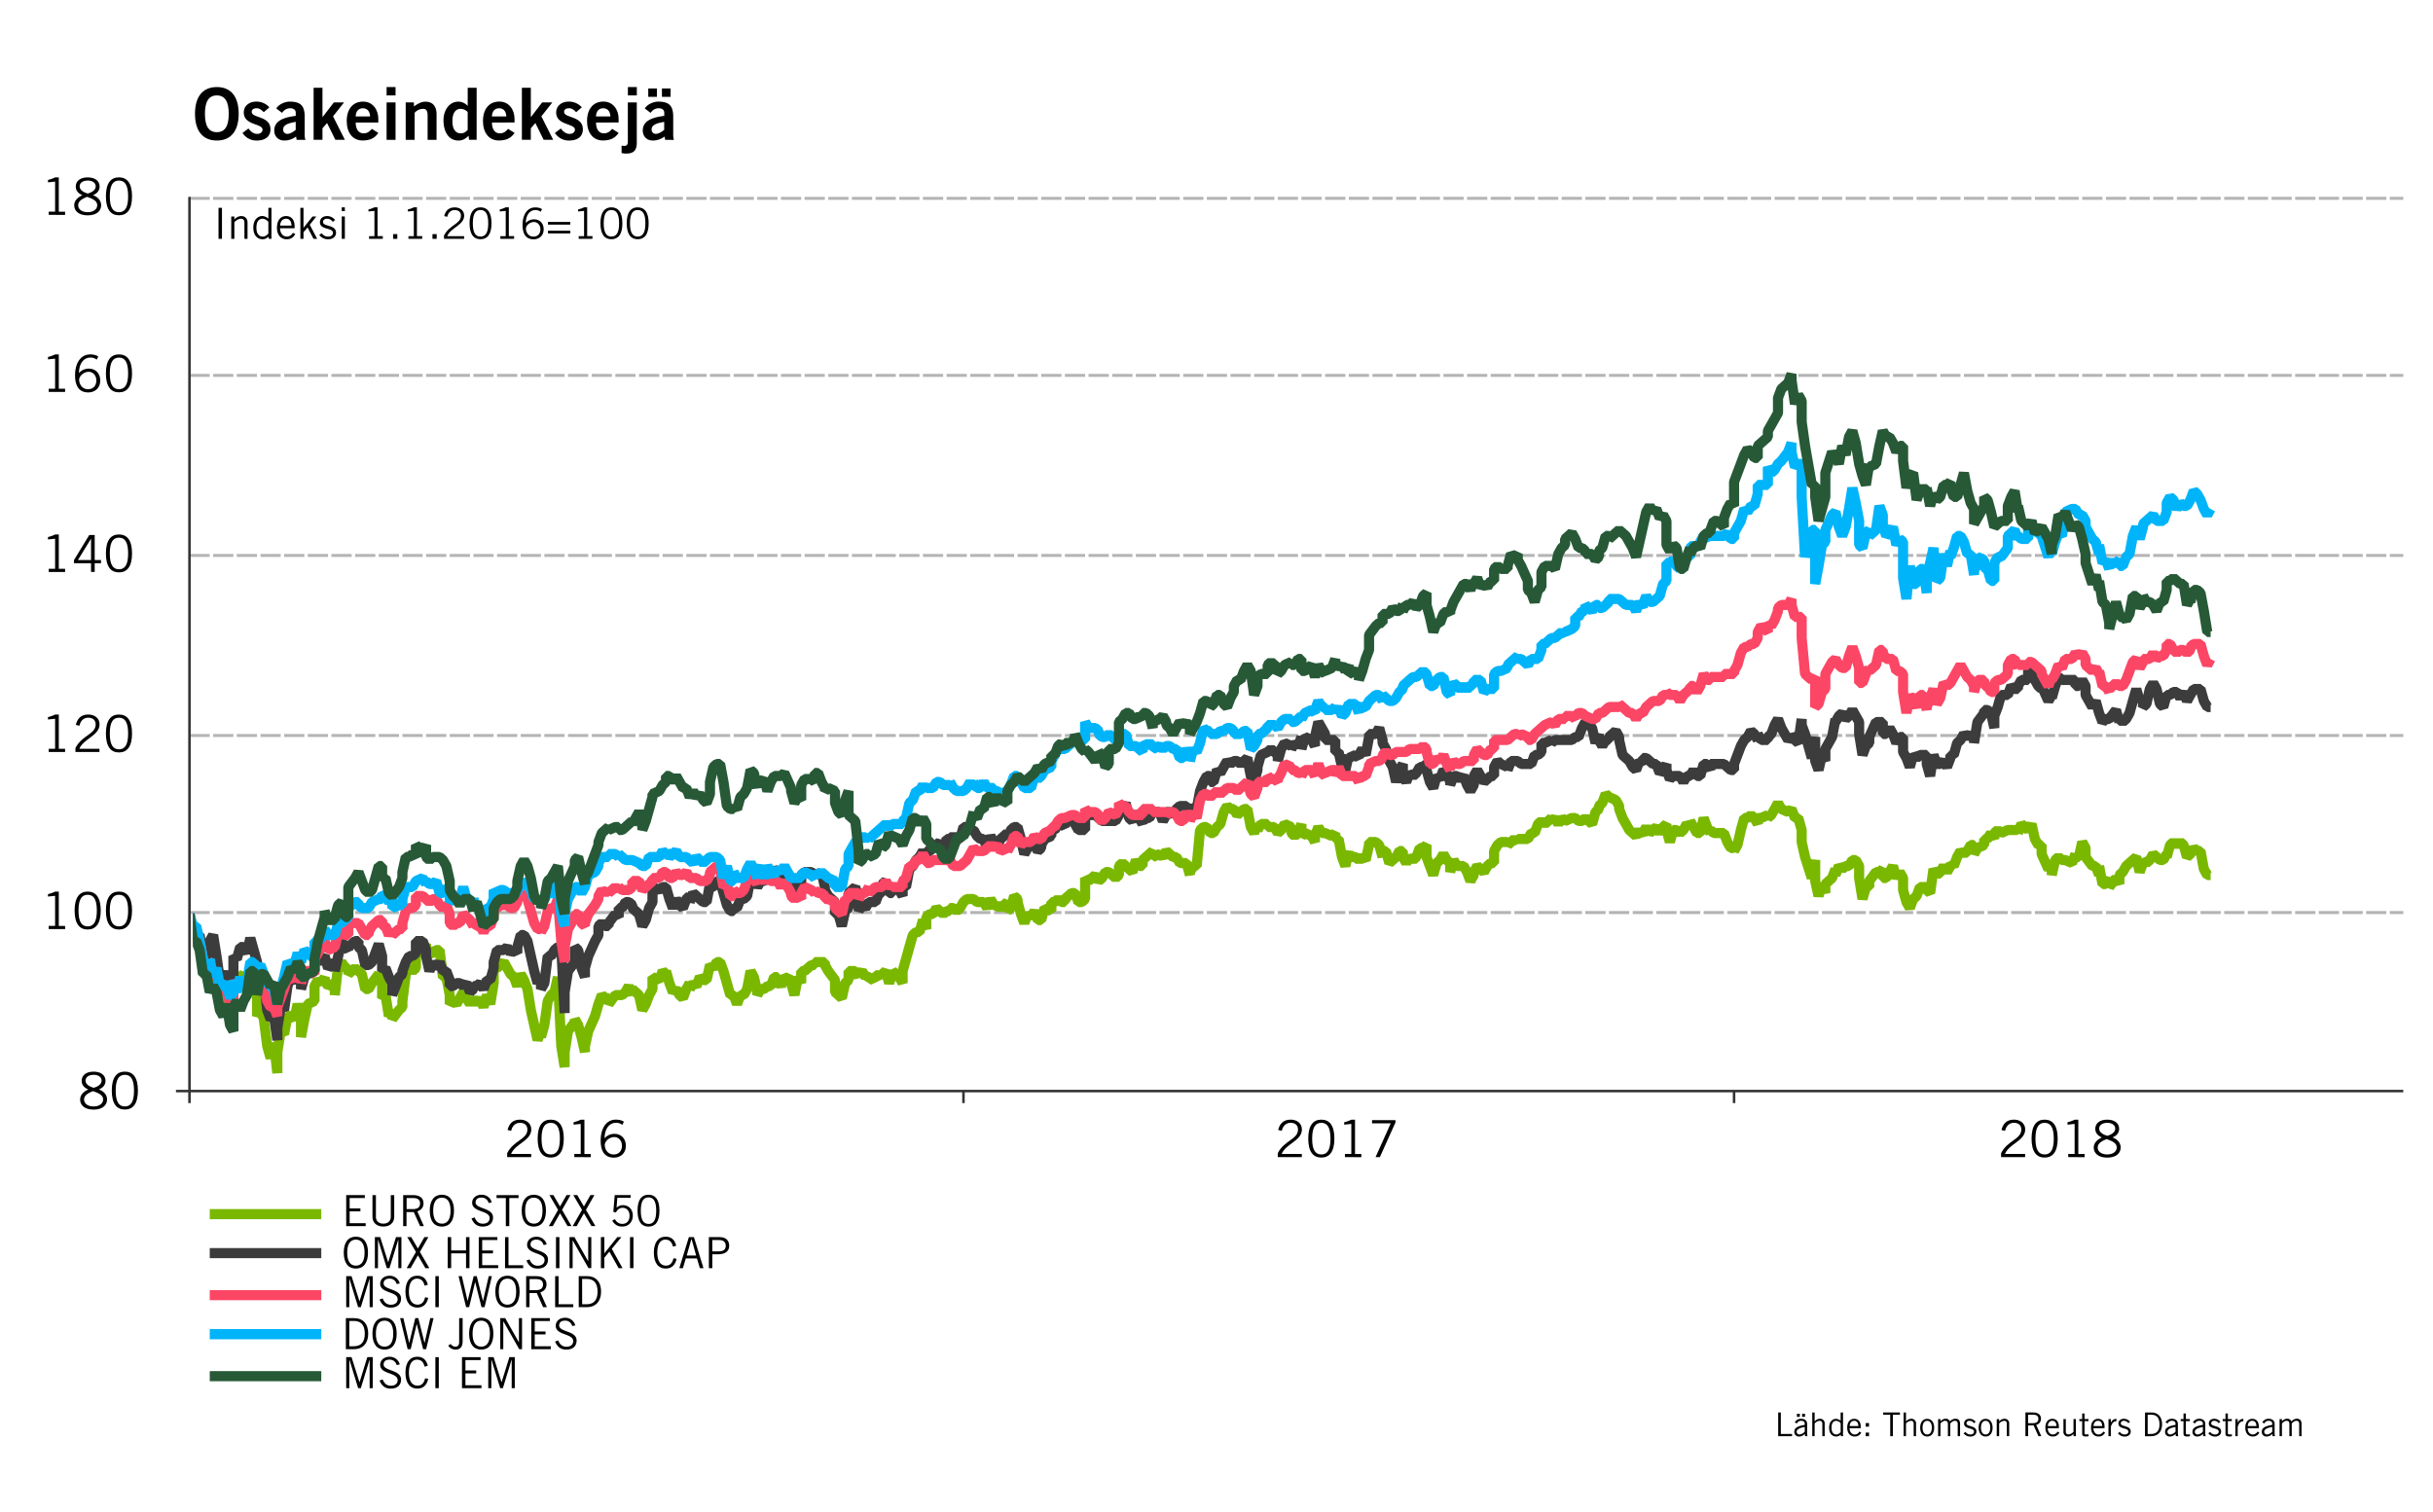 <svg id="Layer_1" data-name="Layer 1" xmlns="http://www.w3.org/2000/svg" xmlns:xlink="http://www.w3.org/1999/xlink" viewBox="0 0 1924 1196"><defs><style>.cls-1,.cls-4,.cls-5,.cls-6,.cls-7,.cls-8,.cls-9{fill:none;}.cls-2{fill:#b4b4b4;fill-rule:evenodd;}.cls-3{clip-path:url(#clip-path);}.cls-4{stroke:#7ab800;}.cls-4,.cls-5,.cls-6,.cls-7,.cls-8,.cls-9{stroke-linejoin:bevel;}.cls-4,.cls-5,.cls-6,.cls-7,.cls-8{stroke-width:8.02px;}.cls-5{stroke:#3c3c3c;}.cls-6{stroke:#fc4666;}.cls-7{stroke:#00b4fa;}.cls-8{stroke:#275937;}.cls-9{stroke:#333;stroke-width:2px;}</style><clipPath id="clip-path"><polyline class="cls-1" points="1900.3 865.4 152.5 865.4 152.5 158.07 1900.3 158.07"/></clipPath></defs><title>Osakeindekseja_S-Pankki</title><path d="M1406.18,1136v-18.77h2.08v17h8.89V1136Z"/><path d="M1419.31,1125.08a5.53,5.53,0,0,1,5.07-2.86c2.29,0,4.68,1.09,4.68,4.06v6.81a10.49,10.49,0,0,0,.31,2.91h-1.92l-.21-1.87a6,6,0,0,1-4.47,2.13,3.56,3.56,0,0,1-3.85-3.72c0-3,2.26-4.45,8.27-5.51v-.73c0-1.79-1.17-2.47-2.78-2.47a3.49,3.49,0,0,0-3.46,2.11Zm7.88,3.61c-4.29.75-6.4,2-6.4,3.88a2.22,2.22,0,0,0,2.24,2.08,6.29,6.29,0,0,0,4.16-2.24Zm-6.19-8v-2.44h2.29v2.44Zm4.11,0v-2.44h2.29v2.44Z"/><path d="M1435,1117.23v7.07h.05a5.55,5.55,0,0,1,4-2.08,3.6,3.6,0,0,1,3.9,4V1136h-1.87v-9.78c0-1.79-.86-2.39-2.21-2.39a6.24,6.24,0,0,0-3.87,2.05V1136h-1.87v-18.77Z"/><path d="M1457.45,1117.23V1133a18.81,18.81,0,0,0,.1,3h-1.72l-.26-1.33a4.45,4.45,0,0,1-3.56,1.59c-2.39,0-5.54-1.61-5.54-7,0-5.25,3.15-7,5.43-7a5.82,5.82,0,0,1,3.56,1.51l.1.05v-6.55Zm-1.87,8.48a5.05,5.05,0,0,0-3.41-1.87c-2.18,0-3.82,1.43-3.82,5.51,0,3.43,1.48,5.3,3.82,5.3,1.2,0,2.08-.52,3.41-1.82Z"/><path d="M1471.85,1133.11a5.42,5.42,0,0,1-5.2,3.15c-3,0-5.88-2.08-5.88-7,0-4.37,2.18-7,5.51-7,2.81,0,5.15,1.82,5.15,6.14v1.25h-8.79c0,3,1.77,5,4,5a4.18,4.18,0,0,0,3.74-2.29Zm-2.29-5.12c0-2.5-1.2-4.16-3.22-4.16-2.26,0-3.48,1.66-3.64,4.16Z"/><path d="M1475.41,1128.46v-2.86H1478v2.86Zm0,7.54v-2.86H1478V1136Z"/><path d="M1496.86,1119v17h-2.08v-17h-5.62v-1.77h13.31V1119Z"/><path d="M1507.24,1117.23v7.07h.05a5.55,5.55,0,0,1,4-2.08,3.6,3.6,0,0,1,3.9,4V1136h-1.87v-9.78c0-1.79-.86-2.39-2.21-2.39a6.24,6.24,0,0,0-3.87,2.05V1136h-1.87v-18.77Z"/><path d="M1524,1136.26c-3.69,0-5.54-3.12-5.54-7s1.85-7,5.54-7,5.54,3.12,5.54,7S1527.7,1136.26,1524,1136.26Zm0-12.43c-2.24,0-3.67,1.92-3.67,5.41s1.43,5.41,3.67,5.41,3.67-1.92,3.67-5.41S1526.24,1123.83,1524,1123.83Z"/><path d="M1532.64,1136v-13.52h1.87v1.79l.1-.1a5.49,5.49,0,0,1,3.93-2,3.51,3.51,0,0,1,3.46,2.13,6.06,6.06,0,0,1,4.29-2.13c1.79,0,3.72.75,3.72,4.11V1136h-1.87v-9.67c0-1.82-.91-2.5-2.11-2.5-1.66,0-2.76,1.09-3.77,2.08V1136h-1.87v-9.67c0-1.82-.91-2.5-2.11-2.5-1.66,0-2.76,1.09-3.77,2.08V1136Z"/><path d="M1554.27,1132.57a4.57,4.57,0,0,0,3.87,2.08c2,0,2.91-1.09,2.91-2.24,0-3.43-8-1.61-7.85-6.55.08-2.34,1.87-3.67,4.47-3.64a5.94,5.94,0,0,1,4.63,2.37l-1.3,1.14a4.22,4.22,0,0,0-3.48-1.9c-1.59,0-2.44.81-2.44,2,0,2.94,7.85,1.43,7.85,6.47,0,2.63-2.29,4-4.73,4a6.74,6.74,0,0,1-5.41-2.57Z"/><path d="M1570.21,1136.26c-3.69,0-5.54-3.12-5.54-7s1.85-7,5.54-7,5.54,3.12,5.54,7S1573.9,1136.26,1570.21,1136.26Zm0-12.43c-2.24,0-3.67,1.92-3.67,5.41s1.43,5.41,3.67,5.41,3.67-1.92,3.67-5.41S1572.45,1123.83,1570.21,1123.83Z"/><path d="M1580.9,1122.48v1.82h.05a5.55,5.55,0,0,1,4-2.08,3.6,3.6,0,0,1,3.9,4V1136H1587v-9.78c0-1.79-.86-2.39-2.21-2.39a6.24,6.24,0,0,0-3.87,2.05V1136H1579v-13.52Z"/><path d="M1601.7,1136v-18.77h6c4.06,0,6.27,1.82,6.27,4.94a4.87,4.87,0,0,1-3.74,4.89l4,8.94H1612l-3.8-8.53h-4.39V1136Zm2.08-10.3h3.77c2.86,0,4.37-1.07,4.37-3.43,0-2.52-1.72-3.28-4.39-3.28h-3.74Z"/><path d="M1628.55,1133.11a5.42,5.42,0,0,1-5.2,3.15c-3,0-5.88-2.08-5.88-7,0-4.37,2.18-7,5.51-7,2.81,0,5.15,1.82,5.15,6.14v1.25h-8.79c0,3,1.77,5,4,5a4.18,4.18,0,0,0,3.74-2.29Zm-2.29-5.12c0-2.5-1.2-4.16-3.22-4.16-2.26,0-3.48,1.66-3.64,4.16Z"/><path d="M1639.71,1136v-1.82h-.05a5.55,5.55,0,0,1-4,2.08,3.6,3.6,0,0,1-3.9-4v-9.83h1.87v9.78c0,1.79.86,2.39,2.21,2.39a6.25,6.25,0,0,0,3.87-2.05v-10.11h1.87V1136Z"/><path d="M1646.57,1122.48V1118h1.87v4.45h3.12v1.61h-3.12v9.62c0,.62.44.94,1.53.94a10.53,10.53,0,0,0,1.66-.13v1.53a8.59,8.59,0,0,1-2.18.21c-2,0-2.89-.52-2.89-2.24v-9.93h-2.21v-1.61Z"/><path d="M1664.67,1133.11a5.42,5.42,0,0,1-5.2,3.15c-3,0-5.88-2.08-5.88-7,0-4.37,2.18-7,5.51-7,2.81,0,5.15,1.82,5.15,6.14v1.25h-8.79c0,3,1.77,5,4,5a4.18,4.18,0,0,0,3.74-2.29Zm-2.29-5.12c0-2.5-1.2-4.16-3.22-4.16-2.26,0-3.48,1.66-3.64,4.16Z"/><path d="M1667.37,1122.48h1.87v2.68h.05c1-1.85,2.16-2.89,4.39-2.89v1.87c-2.34.05-3.56,1.59-4.45,4.37V1136h-1.87Z"/><path d="M1676.32,1132.57a4.57,4.57,0,0,0,3.87,2.08c2,0,2.91-1.09,2.91-2.24,0-3.43-8-1.61-7.85-6.55.08-2.34,1.87-3.67,4.47-3.64a5.94,5.94,0,0,1,4.63,2.37l-1.3,1.14a4.22,4.22,0,0,0-3.48-1.9c-1.59,0-2.44.81-2.44,2,0,2.94,7.85,1.43,7.85,6.47,0,2.63-2.29,4-4.73,4a6.74,6.74,0,0,1-5.41-2.57Z"/><path d="M1696.28,1117.23h5c5.1,0,8.48,3.22,8.48,9.39,0,5.51-3,9.39-8.58,9.39h-4.94Zm2.08,17h2.81c4.32,0,6.55-2.57,6.55-7.62,0-5.49-2.6-7.62-6.45-7.62h-2.91Z"/><path d="M1712.51,1125.08a5.53,5.53,0,0,1,5.07-2.86c2.29,0,4.68,1.09,4.68,4.06v6.81a10.49,10.49,0,0,0,.31,2.91h-1.92l-.21-1.87a6,6,0,0,1-4.47,2.13,3.56,3.56,0,0,1-3.85-3.72c0-3,2.26-4.45,8.27-5.51v-.73c0-1.79-1.17-2.47-2.78-2.47a3.49,3.49,0,0,0-3.46,2.11Zm7.88,3.61c-4.29.75-6.4,2-6.4,3.88a2.22,2.22,0,0,0,2.24,2.08,6.29,6.29,0,0,0,4.16-2.24Z"/><path d="M1726.7,1122.48V1118h1.87v4.45h3.12v1.61h-3.12v9.62c0,.62.44.94,1.53.94a10.53,10.53,0,0,0,1.66-.13v1.53a8.59,8.59,0,0,1-2.18.21c-2,0-2.89-.52-2.89-2.24v-9.93h-2.21v-1.61Z"/><path d="M1734.17,1125.08a5.53,5.53,0,0,1,5.07-2.86c2.29,0,4.68,1.09,4.68,4.06v6.81a10.49,10.49,0,0,0,.31,2.91h-1.92l-.21-1.87a6,6,0,0,1-4.47,2.13,3.56,3.56,0,0,1-3.85-3.72c0-3,2.26-4.45,8.27-5.51v-.73c0-1.79-1.17-2.47-2.78-2.47a3.49,3.49,0,0,0-3.46,2.11Zm7.88,3.61c-4.29.75-6.4,2-6.4,3.88a2.22,2.22,0,0,0,2.24,2.08,6.29,6.29,0,0,0,4.16-2.24Z"/><path d="M1747.79,1132.57a4.57,4.57,0,0,0,3.87,2.08c2,0,2.91-1.09,2.91-2.24,0-3.43-8-1.61-7.85-6.55.08-2.34,1.87-3.67,4.47-3.64a5.94,5.94,0,0,1,4.63,2.37l-1.3,1.14a4.22,4.22,0,0,0-3.48-1.9c-1.59,0-2.44.81-2.44,2,0,2.94,7.85,1.43,7.85,6.47,0,2.63-2.29,4-4.73,4a6.74,6.74,0,0,1-5.41-2.57Z"/><path d="M1759.9,1122.48V1118h1.87v4.45h3.12v1.61h-3.12v9.62c0,.62.44.94,1.53.94a10.53,10.53,0,0,0,1.66-.13v1.53a8.59,8.59,0,0,1-2.18.21c-2,0-2.89-.52-2.89-2.24v-9.93h-2.21v-1.61Z"/><path d="M1767.71,1122.48h1.87v2.68h.05c1-1.85,2.16-2.89,4.39-2.89v1.87c-2.34.05-3.56,1.59-4.45,4.37V1136h-1.87Z"/><path d="M1786.66,1133.11a5.42,5.42,0,0,1-5.2,3.15c-3,0-5.88-2.08-5.88-7,0-4.37,2.18-7,5.51-7,2.81,0,5.15,1.82,5.15,6.14v1.25h-8.79c0,3,1.77,5,4,5a4.18,4.18,0,0,0,3.74-2.29Zm-2.29-5.12c0-2.5-1.2-4.16-3.22-4.16-2.26,0-3.48,1.66-3.64,4.16Z"/><path d="M1789,1125.08a5.53,5.53,0,0,1,5.07-2.86c2.29,0,4.68,1.09,4.68,4.06v6.81a10.45,10.45,0,0,0,.31,2.91h-1.92l-.21-1.87a6,6,0,0,1-4.47,2.13,3.56,3.56,0,0,1-3.85-3.72c0-3,2.26-4.45,8.27-5.51v-.73c0-1.79-1.17-2.47-2.78-2.47a3.49,3.49,0,0,0-3.46,2.11Zm7.88,3.61c-4.29.75-6.4,2-6.4,3.88a2.22,2.22,0,0,0,2.24,2.08,6.29,6.29,0,0,0,4.16-2.24Z"/><path d="M1802.67,1136v-13.52h1.87v1.79l.1-.1a5.49,5.49,0,0,1,3.93-2,3.51,3.51,0,0,1,3.46,2.13,6.06,6.06,0,0,1,4.29-2.13c1.79,0,3.72.75,3.72,4.11V1136h-1.87v-9.67c0-1.82-.91-2.5-2.11-2.5-1.66,0-2.76,1.09-3.77,2.08V1136h-1.87v-9.67c0-1.82-.91-2.5-2.11-2.5-1.66,0-2.76,1.09-3.77,2.08V1136Z"/><path d="M171.48,111.16c-11.23,0-17.27-7.7-17.27-21.15s6-21.15,17.27-21.15,17.27,7.7,17.27,21.15S182.71,111.16,171.48,111.16Zm0-35.69c-6.44,0-9.41,4.9-9.41,14.54s2.91,14.54,9.41,14.54,9.41-4.9,9.41-14.54S177.92,75.48,171.48,75.48Z"/><path d="M208.59,88.76c-1.43-1.54-3.31-3.14-5.53-3.14-2.74,0-4,1.14-4,2.91,0,5.07,14.82,2.91,14.82,13.74,0,6.16-4.67,8.89-10.89,8.89a13.06,13.06,0,0,1-11.23-6l4.73-3.53c1.65,2.28,3.88,4.28,6.9,4.28,2.51,0,4.22-1.37,4.22-3.36,0-5.07-14.82-3.25-14.82-13.57,0-5.53,4.67-8.61,9.81-8.61A13.6,13.6,0,0,1,213,84.88Z"/><path d="M234.58,110.59l-.46-2.57a15.42,15.42,0,0,1-9.24,3.14c-5.36,0-8-3.82-8-7.87,0-6.73,5.47-10.26,17-11.63V89.16c0-2.28-1.82-3.53-4.33-3.53-3.31,0-5.13,1.77-6.5,3.65l-4.56-3.48c1.82-3.14,6.73-5.53,11.06-5.42,8,.17,11.4,3.08,11.4,12v14a13.15,13.15,0,0,0,.57,4.28Zm-.74-14.19c-4.73.91-9.92,1.88-9.92,6a3.22,3.22,0,0,0,3.42,3.48c2.22,0,5-1.88,6.5-3.14Z"/><path d="M248,110.59V69.43H255v23h.23L264,81h8.09L263.37,92l9.35,18.58h-7.52l-6.56-13.28L255,101.47v9.12Z"/><path d="M281.26,96.91c.11,6.16,2.85,8.55,6.16,8.55s4.85-1.48,6.61-3.53l5.13,3.19c-2.74,4.22-6.73,6-12.43,6-7.7,0-12.54-6-12.54-15.39S279,80.38,287.08,80.38c7.75-.06,12.09,6.5,12.09,13.63v2.91Zm11.4-4.79c-.11-4.1-2.28-6.5-5.7-6.5s-5.59,2.39-5.7,6.5Z"/><path d="M305.72,75.48V68.86h7.07v6.61Zm7.07,35.12h-7.07V81h7.07Z"/><path d="M320.82,110.59V81h6.5v3.19c2.62-1.82,5.64-3.76,9.12-3.76,5.93,0,8.78,3.88,8.78,9.92v20.29h-7.07V91.33c0-4-1.25-5.24-3.65-5.24a9,9,0,0,0-6.61,3.14v21.38Z"/><path d="M376.91,110.59h-6l-.34-3.19c-2.51,2.45-4.85,3.76-8,3.76-7.87,0-11.86-7-11.86-16.19,0-7.3,4.22-14.59,11.86-14.59a10.26,10.26,0,0,1,7.18,3.31h.11V69.43h7.07Zm-7.07-22a8.09,8.09,0,0,0-5.47-2.51c-4.22,0-6.61,3.42-6.61,9.69s2.39,9.69,6.61,9.69c3,0,4-1.48,5.47-2.62Z"/><path d="M389,96.91c.11,6.16,2.85,8.55,6.16,8.55s4.85-1.48,6.61-3.53l5.13,3.19c-2.74,4.22-6.73,6-12.43,6-7.7,0-12.54-6-12.54-15.39s4.85-15.39,12.88-15.39c7.75-.06,12.08,6.5,12.08,13.63v2.91Zm11.4-4.79c-.11-4.1-2.28-6.5-5.7-6.5s-5.59,2.39-5.7,6.5Z"/><path d="M412.7,110.59V69.43h7.07v23H420L428.72,81h8.09L428.1,92l9.35,18.58h-7.53l-6.56-13.28-3.59,4.16v9.12Z"/><path d="M455.63,88.76c-1.43-1.54-3.31-3.14-5.53-3.14-2.74,0-4,1.14-4,2.91,0,5.07,14.82,2.91,14.82,13.74,0,6.16-4.67,8.89-10.89,8.89a13.06,13.06,0,0,1-11.23-6l4.73-3.53c1.65,2.28,3.88,4.28,6.9,4.28,2.51,0,4.22-1.37,4.22-3.36,0-5.07-14.82-3.25-14.82-13.57,0-5.53,4.67-8.61,9.81-8.61a13.6,13.6,0,0,1,10.43,4.5Z"/><path d="M471.3,96.91c.11,6.16,2.85,8.55,6.16,8.55s4.85-1.48,6.61-3.53l5.13,3.19c-2.74,4.22-6.73,6-12.43,6-7.7,0-12.54-6-12.54-15.39s4.85-15.39,12.88-15.39c7.75-.06,12.09,6.5,12.09,13.63v2.91Zm11.4-4.79c-.11-4.1-2.28-6.5-5.7-6.5s-5.59,2.39-5.7,6.5Z"/><path d="M491.53,115.21a23.37,23.37,0,0,0,2.34.17c1.65,0,2.62-.8,2.62-3.65V81h7.07v31.92c0,6-2.51,8.55-8.32,8.55a14.31,14.31,0,0,1-3.71-.46Zm5-39.73V68.86h7.07v6.61Z"/><path d="M526,110.59l-.46-2.57a15.42,15.42,0,0,1-9.24,3.14c-5.36,0-8-3.82-8-7.87,0-6.73,5.47-10.26,17-11.63V89.16c0-2.28-1.82-3.53-4.33-3.53-3.31,0-5.13,1.77-6.5,3.65l-4.56-3.48c1.82-3.14,6.73-5.53,11.06-5.42,8,.17,11.4,3.08,11.4,12v14a13.15,13.15,0,0,0,.57,4.28ZM519.47,70v6.61h-6.84V70Zm5.76,26.39c-4.73.91-9.92,1.88-9.92,6a3.22,3.22,0,0,0,3.42,3.48c2.22,0,5-1.88,6.5-3.14ZM530.3,70v6.61h-6.84V70Z"/><path class="cls-2" d="M149.83,720.61h16V723h-16v-2.38Zm18.71,0h16V723h-16v-2.38Zm18.71,0h16V723h-16v-2.38Zm18.71,0h16V723H206v-2.38Zm18.71,0h16V723h-16v-2.38Zm18.71,0h16V723h-16v-2.38Zm18.71,0h16V723h-16v-2.38Zm18.71,0h16V723h-16v-2.38Zm18.71,0h16V723h-16v-2.38Zm18.71,0h16V723h-16v-2.38Zm18.71,0h16V723h-16v-2.38Z"/><path class="cls-2" d="M355.64,720.61h16V723h-16v-2.38Zm18.71,0h16V723h-16v-2.38Zm18.71,0h16V723h-16v-2.38Zm18.71,0h16V723h-16v-2.38Zm18.71,0h16V723h-16v-2.38Zm18.71,0h16V723h-16v-2.38Zm18.71,0h16V723h-16v-2.38Zm18.71,0h16V723h-16v-2.38Zm18.71,0h16V723h-16v-2.38Zm18.71,0h16V723H524v-2.38Zm18.71,0h16V723h-16v-2.38Z"/><path class="cls-2" d="M561.43,720.61h16V723h-16v-2.38Zm18.71,0h16V723h-16v-2.38Zm18.71,0h16V723h-16v-2.38Zm18.71,0h16V723h-16v-2.38Zm18.71,0h16V723h-16v-2.38Zm18.71,0h16V723H655v-2.38Zm18.71,0h16V723h-16v-2.38Zm18.71,0h16V723h-16v-2.38Zm18.71,0h16V723h-16v-2.38Zm18.74,0h16V723h-16v-2.38Zm18.71,0h16V723h-16v-2.38Z"/><path class="cls-2" d="M767.26,720.61h16V723h-16v-2.38Zm18.71,0h16V723H786v-2.38Zm18.71,0h16V723h-16v-2.38Zm18.71,0h16V723h-16v-2.38Zm18.71,0h16V723h-16v-2.38Zm18.71,0h16V723h-16v-2.38Zm18.71,0h16V723h-16v-2.38Zm18.71,0h16V723h-16v-2.38Zm18.71,0h16V723h-16v-2.38Zm18.71,0h16V723h-16v-2.38Zm18.71,0h16V723h-16v-2.38Z"/><path class="cls-2" d="M973.05,720.61h16V723h-16v-2.38Zm18.71,0h16V723h-16v-2.38Zm18.71,0h16V723h-16v-2.38Zm18.71,0h16V723h-16v-2.38Zm18.71,0h16V723h-16v-2.38Zm18.71,0h16V723h-16v-2.38Zm18.71,0h16V723h-16v-2.38Zm18.71,0h16V723h-16v-2.38Zm18.71,0h16V723h-16v-2.38Zm18.71,0h16V723h-16v-2.38Zm18.71,0h16V723h-16v-2.38Z"/><path class="cls-2" d="M1178.85,720.61h16V723h-16v-2.38Zm18.71,0h16V723h-16v-2.38Zm18.71,0h16V723h-16v-2.38Zm18.71,0h16V723h-16v-2.38Zm18.71,0h16V723h-16v-2.38Zm18.71,0h16V723h-16v-2.38Zm18.71,0h16V723h-16v-2.38Zm18.71,0h16V723h-16v-2.38Zm18.71,0h16V723h-16v-2.38Zm18.71,0h16V723h-16v-2.38Zm18.71,0h16V723h-16v-2.38Z"/><path class="cls-2" d="M1384.64,720.61h16V723h-16v-2.38Zm18.74,0h16V723h-16v-2.38Zm18.71,0h16V723h-16v-2.38Zm18.71,0h16V723h-16v-2.38Zm18.71,0h16V723h-16v-2.38Zm18.71,0h16V723h-16v-2.38Zm18.71,0h16V723h-16v-2.38Zm18.71,0h16V723h-16v-2.38Zm18.71,0h16V723h-16v-2.38Zm18.71,0h16V723h-16v-2.38Zm18.71,0h16V723h-16v-2.38Z"/><path class="cls-2" d="M1590.47,720.61h16V723h-16v-2.38Zm18.71,0h16V723h-16v-2.38Zm18.71,0h16V723h-16v-2.38Zm18.71,0h16V723h-16v-2.38Zm18.71,0h16V723h-16v-2.38Zm18.71,0h16V723h-16v-2.38Zm18.71,0h16V723h-16v-2.38Zm18.71,0h16V723h-16v-2.38Zm18.71,0h16V723h-16v-2.38Zm18.71,0h16V723h-16v-2.38Zm18.71,0h16V723h-16v-2.38Zm18.71,0h16V723h-16v-2.38Zm18.71,0h16V723h-16v-2.38Zm18.71,0h16V723h-16v-2.38Zm18.71,0h16V723h-16v-2.38Zm18.71,0h16V723h-16v-2.38Zm18.71,0h10.69V723h-10.69v-2.38Z"/><path class="cls-2" d="M149.83,580.58h16v2.35h-16v-2.35Zm18.71,0h16v2.35h-16v-2.35Zm18.71,0h16v2.35h-16v-2.35Zm18.71,0h16v2.35H206v-2.35Zm18.71,0h16v2.35h-16v-2.35Zm18.71,0h16v2.35h-16v-2.35Zm18.71,0h16v2.35h-16v-2.35Zm18.71,0h16v2.35h-16v-2.35Zm18.71,0h16v2.35h-16v-2.35Zm18.71,0h16v2.35h-16v-2.35Zm18.71,0h16v2.35h-16v-2.35Z"/><path class="cls-2" d="M355.64,580.58h16v2.35h-16v-2.35Zm18.71,0h16v2.35h-16v-2.35Zm18.71,0h16v2.35h-16v-2.35Zm18.71,0h16v2.35h-16v-2.35Zm18.71,0h16v2.35h-16v-2.35Zm18.71,0h16v2.35h-16v-2.35Zm18.71,0h16v2.35h-16v-2.35Zm18.71,0h16v2.35h-16v-2.35Zm18.71,0h16v2.35h-16v-2.35Zm18.71,0h16v2.35H524v-2.35Zm18.71,0h16v2.35h-16v-2.35Z"/><path class="cls-2" d="M561.43,580.58h16v2.35h-16v-2.35Zm18.71,0h16v2.35h-16v-2.35Zm18.71,0h16v2.35h-16v-2.35Zm18.71,0h16v2.35h-16v-2.35Zm18.71,0h16v2.35h-16v-2.35Zm18.71,0h16v2.35H655v-2.35Zm18.71,0h16v2.35h-16v-2.35Zm18.71,0h16v2.35h-16v-2.35Zm18.71,0h16v2.35h-16v-2.35Zm18.74,0h16v2.35h-16v-2.35Zm18.71,0h16v2.35h-16v-2.35Z"/><path class="cls-2" d="M767.26,580.58h16v2.35h-16v-2.35Zm18.71,0h16v2.35H786v-2.35Zm18.71,0h16v2.35h-16v-2.35Zm18.71,0h16v2.35h-16v-2.35Zm18.71,0h16v2.35h-16v-2.35Zm18.71,0h16v2.35h-16v-2.35Zm18.71,0h16v2.35h-16v-2.35Zm18.71,0h16v2.35h-16v-2.35Zm18.71,0h16v2.35h-16v-2.35Zm18.71,0h16v2.35h-16v-2.35Zm18.71,0h16v2.35h-16v-2.35Z"/><path class="cls-2" d="M973.05,580.58h16v2.35h-16v-2.35Zm18.71,0h16v2.35h-16v-2.35Zm18.71,0h16v2.35h-16v-2.35Zm18.71,0h16v2.35h-16v-2.35Zm18.71,0h16v2.35h-16v-2.35Zm18.71,0h16v2.35h-16v-2.35Zm18.71,0h16v2.35h-16v-2.35Zm18.71,0h16v2.35h-16v-2.35Zm18.71,0h16v2.35h-16v-2.35Zm18.71,0h16v2.35h-16v-2.35Zm18.71,0h16v2.35h-16v-2.35Z"/><path class="cls-2" d="M1178.85,580.58h16v2.35h-16v-2.35Zm18.71,0h16v2.35h-16v-2.35Zm18.71,0h16v2.35h-16v-2.35Zm18.71,0h16v2.35h-16v-2.35Zm18.71,0h16v2.35h-16v-2.35Zm18.71,0h16v2.35h-16v-2.35Zm18.71,0h16v2.35h-16v-2.35Zm18.71,0h16v2.35h-16v-2.35Zm18.71,0h16v2.35h-16v-2.35Zm18.71,0h16v2.35h-16v-2.35Zm18.71,0h16v2.35h-16v-2.35Z"/><path class="cls-2" d="M1384.64,580.58h16v2.35h-16v-2.35Zm18.74,0h16v2.35h-16v-2.35Zm18.71,0h16v2.35h-16v-2.35Zm18.71,0h16v2.35h-16v-2.35Zm18.71,0h16v2.35h-16v-2.35Zm18.71,0h16v2.35h-16v-2.35Zm18.71,0h16v2.35h-16v-2.35Zm18.71,0h16v2.35h-16v-2.35Zm18.71,0h16v2.35h-16v-2.35Zm18.71,0h16v2.35h-16v-2.35Zm18.71,0h16v2.35h-16v-2.35Z"/><path class="cls-2" d="M1590.47,580.58h16v2.35h-16v-2.35Zm18.71,0h16v2.35h-16v-2.35Zm18.71,0h16v2.35h-16v-2.35Zm18.71,0h16v2.35h-16v-2.35Zm18.71,0h16v2.35h-16v-2.35Zm18.71,0h16v2.35h-16v-2.35Zm18.71,0h16v2.35h-16v-2.35Zm18.71,0h16v2.35h-16v-2.35Zm18.71,0h16v2.35h-16v-2.35Zm18.71,0h16v2.35h-16v-2.35Zm18.71,0h16v2.35h-16v-2.35Zm18.71,0h16v2.35h-16v-2.35Zm18.71,0h16v2.35h-16v-2.35Zm18.71,0h16v2.35h-16v-2.35Zm18.71,0h16v2.35h-16v-2.35Zm18.71,0h16v2.35h-16v-2.35Zm18.71,0h10.69v2.35h-10.69v-2.35Z"/><path class="cls-2" d="M149.83,438.17h16v2.35h-16v-2.35Zm18.71,0h16v2.35h-16v-2.35Zm18.71,0h16v2.35h-16v-2.35Zm18.71,0h16v2.35H206v-2.35Zm18.71,0h16v2.35h-16v-2.35Zm18.71,0h16v2.35h-16v-2.35Zm18.71,0h16v2.35h-16v-2.35Zm18.71,0h16v2.35h-16v-2.35Zm18.71,0h16v2.35h-16v-2.35Zm18.71,0h16v2.35h-16v-2.35Zm18.71,0h16v2.35h-16v-2.35Z"/><path class="cls-2" d="M355.64,438.17h16v2.35h-16v-2.35Zm18.71,0h16v2.35h-16v-2.35Zm18.71,0h16v2.35h-16v-2.35Zm18.71,0h16v2.35h-16v-2.35Zm18.71,0h16v2.35h-16v-2.35Zm18.71,0h16v2.35h-16v-2.35Zm18.71,0h16v2.35h-16v-2.35Zm18.71,0h16v2.35h-16v-2.35Zm18.71,0h16v2.35h-16v-2.35Zm18.71,0h16v2.35H524v-2.35Zm18.71,0h16v2.35h-16v-2.35Z"/><path class="cls-2" d="M561.43,438.17h16v2.35h-16v-2.35Zm18.71,0h16v2.35h-16v-2.35Zm18.71,0h16v2.35h-16v-2.35Zm18.71,0h16v2.35h-16v-2.35Zm18.71,0h16v2.35h-16v-2.35Zm18.71,0h16v2.35H655v-2.35Zm18.71,0h16v2.35h-16v-2.35Zm18.71,0h16v2.35h-16v-2.35Zm18.71,0h16v2.35h-16v-2.35Zm18.74,0h16v2.35h-16v-2.35Zm18.71,0h16v2.35h-16v-2.35Z"/><path class="cls-2" d="M767.26,438.17h16v2.35h-16v-2.35Zm18.71,0h16v2.35H786v-2.35Zm18.71,0h16v2.35h-16v-2.35Zm18.71,0h16v2.35h-16v-2.35Zm18.71,0h16v2.35h-16v-2.35Zm18.71,0h16v2.35h-16v-2.35Zm18.71,0h16v2.35h-16v-2.35Zm18.71,0h16v2.35h-16v-2.35Zm18.71,0h16v2.35h-16v-2.35Zm18.71,0h16v2.35h-16v-2.35Zm18.71,0h16v2.35h-16v-2.35Z"/><path class="cls-2" d="M973.05,438.17h16v2.35h-16v-2.35Zm18.71,0h16v2.35h-16v-2.35Zm18.71,0h16v2.35h-16v-2.35Zm18.71,0h16v2.35h-16v-2.35Zm18.71,0h16v2.35h-16v-2.35Zm18.71,0h16v2.35h-16v-2.35Zm18.71,0h16v2.35h-16v-2.35Zm18.71,0h16v2.35h-16v-2.35Zm18.71,0h16v2.35h-16v-2.35Zm18.71,0h16v2.35h-16v-2.35Zm18.71,0h16v2.35h-16v-2.35Z"/><path class="cls-2" d="M1178.85,438.17h16v2.35h-16v-2.35Zm18.71,0h16v2.35h-16v-2.35Zm18.71,0h16v2.35h-16v-2.35Zm18.71,0h16v2.35h-16v-2.35Zm18.71,0h16v2.35h-16v-2.35Zm18.71,0h16v2.35h-16v-2.35Zm18.71,0h16v2.35h-16v-2.35Zm18.71,0h16v2.35h-16v-2.35Zm18.71,0h16v2.35h-16v-2.35Zm18.71,0h16v2.35h-16v-2.35Zm18.71,0h16v2.35h-16v-2.35Z"/><path class="cls-2" d="M1384.64,438.17h16v2.35h-16v-2.35Zm18.74,0h16v2.35h-16v-2.35Zm18.71,0h16v2.35h-16v-2.35Zm18.71,0h16v2.35h-16v-2.35Zm18.71,0h16v2.35h-16v-2.35Zm18.71,0h16v2.35h-16v-2.35Zm18.71,0h16v2.35h-16v-2.35Zm18.71,0h16v2.35h-16v-2.35Zm18.71,0h16v2.35h-16v-2.35Zm18.71,0h16v2.35h-16v-2.35Zm18.71,0h16v2.35h-16v-2.35Z"/><path class="cls-2" d="M1590.47,438.17h16v2.35h-16v-2.35Zm18.71,0h16v2.35h-16v-2.35Zm18.71,0h16v2.35h-16v-2.35Zm18.71,0h16v2.35h-16v-2.35Zm18.71,0h16v2.35h-16v-2.35Zm18.71,0h16v2.35h-16v-2.35Zm18.71,0h16v2.35h-16v-2.35Zm18.71,0h16v2.35h-16v-2.35Zm18.71,0h16v2.35h-16v-2.35Zm18.71,0h16v2.35h-16v-2.35Zm18.71,0h16v2.35h-16v-2.35Zm18.71,0h16v2.35h-16v-2.35Zm18.71,0h16v2.35h-16v-2.35Zm18.71,0h16v2.35h-16v-2.35Zm18.71,0h16v2.35h-16v-2.35Zm18.71,0h16v2.35h-16v-2.35Zm18.71,0h10.69v2.35h-10.69v-2.35Z"/><path class="cls-2" d="M149.83,295.74h16v2.37h-16v-2.37Zm18.71,0h16v2.37h-16v-2.37Zm18.71,0h16v2.37h-16v-2.37Zm18.71,0h16v2.37H206v-2.37Zm18.71,0h16v2.37h-16v-2.37Zm18.71,0h16v2.37h-16v-2.37Zm18.71,0h16v2.37h-16v-2.37Zm18.71,0h16v2.37h-16v-2.37Zm18.71,0h16v2.37h-16v-2.37Zm18.71,0h16v2.37h-16v-2.37Zm18.71,0h16v2.37h-16v-2.37Z"/><path class="cls-2" d="M355.64,295.74h16v2.37h-16v-2.37Zm18.71,0h16v2.37h-16v-2.37Zm18.71,0h16v2.37h-16v-2.37Zm18.71,0h16v2.37h-16v-2.37Zm18.71,0h16v2.37h-16v-2.37Zm18.71,0h16v2.37h-16v-2.37Zm18.71,0h16v2.37h-16v-2.37Zm18.71,0h16v2.37h-16v-2.37Zm18.71,0h16v2.37h-16v-2.37Zm18.71,0h16v2.37H524v-2.37Zm18.71,0h16v2.37h-16v-2.37Z"/><path class="cls-2" d="M561.43,295.74h16v2.37h-16v-2.37Zm18.71,0h16v2.37h-16v-2.37Zm18.71,0h16v2.37h-16v-2.37Zm18.71,0h16v2.37h-16v-2.37Zm18.71,0h16v2.37h-16v-2.37Zm18.71,0h16v2.37H655v-2.37Zm18.71,0h16v2.37h-16v-2.37Zm18.71,0h16v2.37h-16v-2.37Zm18.71,0h16v2.37h-16v-2.37Zm18.74,0h16v2.37h-16v-2.37Zm18.71,0h16v2.37h-16v-2.37Z"/><path class="cls-2" d="M767.26,295.74h16v2.37h-16v-2.37Zm18.71,0h16v2.37H786v-2.37Zm18.71,0h16v2.37h-16v-2.37Zm18.71,0h16v2.37h-16v-2.37Zm18.71,0h16v2.37h-16v-2.37Zm18.71,0h16v2.37h-16v-2.37Zm18.71,0h16v2.37h-16v-2.37Zm18.71,0h16v2.37h-16v-2.37Zm18.71,0h16v2.37h-16v-2.37Zm18.71,0h16v2.37h-16v-2.37Zm18.71,0h16v2.37h-16v-2.37Z"/><path class="cls-2" d="M973.05,295.74h16v2.37h-16v-2.37Zm18.71,0h16v2.37h-16v-2.37Zm18.71,0h16v2.37h-16v-2.37Zm18.71,0h16v2.37h-16v-2.37Zm18.71,0h16v2.37h-16v-2.37Zm18.71,0h16v2.37h-16v-2.37Zm18.71,0h16v2.37h-16v-2.37Zm18.71,0h16v2.37h-16v-2.37Zm18.71,0h16v2.37h-16v-2.37Zm18.71,0h16v2.37h-16v-2.37Zm18.71,0h16v2.37h-16v-2.37Z"/><path class="cls-2" d="M1178.85,295.74h16v2.37h-16v-2.37Zm18.71,0h16v2.37h-16v-2.37Zm18.71,0h16v2.37h-16v-2.37Zm18.71,0h16v2.37h-16v-2.37Zm18.71,0h16v2.37h-16v-2.37Zm18.71,0h16v2.37h-16v-2.37Zm18.71,0h16v2.37h-16v-2.37Zm18.71,0h16v2.37h-16v-2.37Zm18.71,0h16v2.37h-16v-2.37Zm18.71,0h16v2.37h-16v-2.37Zm18.71,0h16v2.37h-16v-2.37Z"/><path class="cls-2" d="M1384.64,295.74h16v2.37h-16v-2.37Zm18.74,0h16v2.37h-16v-2.37Zm18.71,0h16v2.37h-16v-2.37Zm18.71,0h16v2.37h-16v-2.37Zm18.71,0h16v2.37h-16v-2.37Zm18.71,0h16v2.37h-16v-2.37Zm18.71,0h16v2.37h-16v-2.37Zm18.71,0h16v2.37h-16v-2.37Zm18.71,0h16v2.37h-16v-2.37Zm18.71,0h16v2.37h-16v-2.37Zm18.71,0h16v2.37h-16v-2.37Z"/><path class="cls-2" d="M1590.47,295.74h16v2.37h-16v-2.37Zm18.71,0h16v2.37h-16v-2.37Zm18.71,0h16v2.37h-16v-2.37Zm18.71,0h16v2.37h-16v-2.37Zm18.71,0h16v2.37h-16v-2.37Zm18.71,0h16v2.37h-16v-2.37Zm18.71,0h16v2.37h-16v-2.37Zm18.71,0h16v2.37h-16v-2.37Zm18.71,0h16v2.37h-16v-2.37Zm18.71,0h16v2.37h-16v-2.37Zm18.71,0h16v2.37h-16v-2.37Zm18.71,0h16v2.37h-16v-2.37Zm18.71,0h16v2.37h-16v-2.37Zm18.71,0h16v2.37h-16v-2.37Zm18.71,0h16v2.37h-16v-2.37Zm18.71,0h16v2.37h-16v-2.37Zm18.71,0h10.69v2.37h-10.69v-2.37Z"/><path class="cls-2" d="M149.83,155.69h16v2.38h-16v-2.38Zm18.71,0h16v2.38h-16v-2.38Zm18.71,0h16v2.38h-16v-2.38Zm18.71,0h16v2.38H206v-2.38Zm18.71,0h16v2.38h-16v-2.38Zm18.71,0h16v2.38h-16v-2.38Zm18.71,0h16v2.38h-16v-2.38Zm18.71,0h16v2.38h-16v-2.38Zm18.71,0h16v2.38h-16v-2.38Zm18.71,0h16v2.38h-16v-2.38Zm18.71,0h16v2.38h-16v-2.38Z"/><path class="cls-2" d="M355.64,155.69h16v2.38h-16v-2.38Zm18.71,0h16v2.38h-16v-2.38Zm18.71,0h16v2.38h-16v-2.38Zm18.71,0h16v2.38h-16v-2.38Zm18.71,0h16v2.38h-16v-2.38Zm18.71,0h16v2.38h-16v-2.38Zm18.71,0h16v2.38h-16v-2.38Zm18.71,0h16v2.38h-16v-2.38Zm18.71,0h16v2.38h-16v-2.38Zm18.71,0h16v2.38H524v-2.38Zm18.71,0h16v2.38h-16v-2.38Z"/><path class="cls-2" d="M561.43,155.69h16v2.38h-16v-2.38Zm18.71,0h16v2.38h-16v-2.38Zm18.71,0h16v2.38h-16v-2.38Zm18.71,0h16v2.38h-16v-2.38Zm18.71,0h16v2.38h-16v-2.38Zm18.71,0h16v2.38H655v-2.38Zm18.71,0h16v2.38h-16v-2.38Zm18.71,0h16v2.38h-16v-2.38Zm18.71,0h16v2.38h-16v-2.38Zm18.74,0h16v2.38h-16v-2.38Zm18.71,0h16v2.38h-16v-2.38Z"/><path class="cls-2" d="M767.26,155.69h16v2.38h-16v-2.38Zm18.71,0h16v2.38H786v-2.38Zm18.71,0h16v2.38h-16v-2.38Zm18.71,0h16v2.38h-16v-2.38Zm18.71,0h16v2.38h-16v-2.38Zm18.71,0h16v2.38h-16v-2.38Zm18.71,0h16v2.38h-16v-2.38Zm18.71,0h16v2.38h-16v-2.38Zm18.71,0h16v2.38h-16v-2.38Zm18.71,0h16v2.38h-16v-2.38Zm18.71,0h16v2.38h-16v-2.38Z"/><path class="cls-2" d="M973.05,155.69h16v2.38h-16v-2.38Zm18.71,0h16v2.38h-16v-2.38Zm18.71,0h16v2.38h-16v-2.38Zm18.71,0h16v2.38h-16v-2.38Zm18.71,0h16v2.38h-16v-2.38Zm18.71,0h16v2.38h-16v-2.38Zm18.71,0h16v2.38h-16v-2.38Zm18.71,0h16v2.38h-16v-2.38Zm18.71,0h16v2.38h-16v-2.38Zm18.71,0h16v2.38h-16v-2.38Zm18.71,0h16v2.38h-16v-2.38Z"/><path class="cls-2" d="M1178.85,155.69h16v2.38h-16v-2.38Zm18.71,0h16v2.38h-16v-2.38Zm18.71,0h16v2.38h-16v-2.38Zm18.71,0h16v2.38h-16v-2.38Zm18.71,0h16v2.38h-16v-2.38Zm18.71,0h16v2.38h-16v-2.38Zm18.71,0h16v2.38h-16v-2.38Zm18.71,0h16v2.38h-16v-2.38Zm18.71,0h16v2.38h-16v-2.38Zm18.71,0h16v2.38h-16v-2.38Zm18.71,0h16v2.38h-16v-2.38Z"/><path class="cls-2" d="M1384.64,155.69h16v2.38h-16v-2.38Zm18.74,0h16v2.38h-16v-2.38Zm18.71,0h16v2.38h-16v-2.38Zm18.71,0h16v2.38h-16v-2.38Zm18.71,0h16v2.38h-16v-2.38Zm18.71,0h16v2.38h-16v-2.38Zm18.71,0h16v2.38h-16v-2.38Zm18.71,0h16v2.38h-16v-2.38Zm18.71,0h16v2.38h-16v-2.38Zm18.71,0h16v2.38h-16v-2.38Zm18.71,0h16v2.38h-16v-2.38Z"/><path class="cls-2" d="M1590.47,155.69h16v2.38h-16v-2.38Zm18.71,0h16v2.38h-16v-2.38Zm18.71,0h16v2.38h-16v-2.38Zm18.71,0h16v2.38h-16v-2.38Zm18.71,0h16v2.38h-16v-2.38Zm18.71,0h16v2.38h-16v-2.38Zm18.71,0h16v2.38h-16v-2.38Zm18.71,0h16v2.38h-16v-2.38Zm18.71,0h16v2.38h-16v-2.38Zm18.71,0h16v2.38h-16v-2.38Zm18.71,0h16v2.38h-16v-2.38Zm18.71,0h16v2.38h-16v-2.38Zm18.71,0h16v2.38h-16v-2.38Zm18.71,0h16v2.38h-16v-2.38Zm18.71,0h16v2.38h-16v-2.38Zm18.71,0h16v2.38h-16v-2.38Zm18.71,0h10.69v2.38h-10.69v-2.38Z"/><g class="cls-3"><polyline class="cls-4" points="149.83 722.99 152.5 744.37 155.18 741.98 157.85 749.1 160.52 760.98 163.19 772.83 165.87 772.83 165.87 765.71 168.54 765.71 171.21 775.21 173.89 789.47 176.56 794.2 179.23 784.7 181.9 806.08 184.58 791.82 184.58 775.21 187.25 779.97 189.92 772.83 192.59 770.47 195.27 784.7 197.94 770.47 200.61 775.21 203.28 789.47 203.28 803.69 205.96 798.93 208.63 806.08 211.3 827.42 213.98 836.92 216.65 825.07 219.32 848.79 219.32 832.18 222 815.57 224.67 817.92 227.34 803.69 230.01 803.69 232.69 806.08 235.36 794.2 238.03 803.69 238.03 820.3 240.71 806.08 243.38 794.2 248.72 791.82 248.72 779.97 251.4 775.21 254.07 777.59 256.74 772.83 256.74 775.21 259.41 779.97 264.76 777.59 264.76 787.08 267.43 763.33 270.11 760.98 272.78 765.71 275.45 765.71 275.45 770.47 280.8 765.71 283.47 768.09 286.14 770.47 288.81 782.32 291.49 782.32 294.15 777.59 299.51 770.47 302.17 777.59 302.17 789.47 304.84 787.08 307.53 803.69 310.2 798.93 310.2 806.08 315.55 798.93 318.22 796.58 318.22 791.82 320.88 770.47 323.55 765.71 326.24 768.09 328.9 765.71 328.9 756.21 334.26 749.1 336.93 746.72 336.93 749.1 339.59 753.83 342.29 753.83 344.95 751.48 347.61 751.48 350.28 772.83 352.97 772.83 355.64 787.08 355.64 794.2 358.3 791.82 360.99 794.2 363.66 789.47 366.32 784.7 368.99 789.47 371.68 794.2 374.35 789.47 377.01 794.2 379.7 789.47 382.37 796.58 385.03 787.08 387.7 794.2 390.39 777.59 390.39 765.71 393.05 765.71 395.72 763.33 398.41 760.98 401.07 765.71 403.74 770.47 406.4 772.83 409.1 779.97 411.76 770.47 414.43 775.21 417.12 782.32 419.78 798.93 422.45 810.81 425.11 822.69 427.81 815.57 427.81 820.3 430.47 810.81 433.13 791.82 435.83 787.08 438.49 784.7 441.16 772.83 443.85 827.42 446.51 844.03 446.51 832.18 449.18 815.57 454.54 808.43 454.54 806.08 457.2 810.81 459.87 820.3 462.56 832.18 462.56 827.42 465.22 815.57 470.55 803.69 473.25 794.2 475.91 787.08 478.57 789.47 481.27 789.47 481.27 794.2 486.6 787.08 489.26 787.08 491.95 787.08 494.62 784.7 497.28 779.97 499.98 787.08 499.98 782.32 505.31 787.08 507.97 798.93 510.66 794.2 513.33 787.08 515.99 782.32 515.99 772.83 521.35 775.21 524.01 768.09 526.68 770.47 526.68 768.09 529.37 777.59 532.04 784.7 534.7 782.32 537.39 787.08 540.06 789.47 542.72 782.32 545.42 777.59 545.42 782.32 548.08 777.59 550.75 779.97 553.41 772.83 556.1 775.21 558.77 775.21 561.43 763.33 564.13 765.71 566.79 760.98 569.45 760.98 572.12 768.09 574.81 777.59 577.48 787.08 580.14 787.08 582.83 794.2 585.5 787.08 588.16 787.08 590.83 782.32 593.52 768.09 596.18 772.83 598.85 784.7 598.85 787.08 601.54 782.32 604.21 782.32 606.87 779.97 609.54 779.97 612.23 772.83 614.89 772.83 614.89 775.21 617.56 779.97 620.25 772.83 625.58 775.21 625.58 777.59 628.24 787.08 630.94 772.83 633.6 777.59 633.6 768.09 636.27 768.09 641.62 763.33 644.29 763.33 644.29 760.98 646.98 760.98 649.65 760.98 652.31 760.98 652.31 763.33 654.98 768.09 660.33 775.21 660.33 784.7 663 787.08 665.69 789.47 668.36 777.59 671.02 775.21 671.02 768.09 676.38 768.09 679.04 772.83 679.04 770.47 681.71 768.09 684.4 772.83 687.06 770.47 687.06 775.21 692.39 772.83 695.09 770.47 697.75 772.83 697.75 770.47 700.41 768.09 703.11 777.59 705.77 770.47 705.77 768.09 711.1 772.83 713.79 777.59 713.79 768.09 716.46 758.6 719.12 749.1 721.82 739.6 724.48 737.22 727.14 737.22 729.84 727.73 732.5 734.87 732.5 725.37 735.17 722.99 737.83 722.99 740.52 718.23 743.19 720.61 745.85 722.99 748.55 720.61 751.21 720.61 751.21 718.23 753.88 718.23 756.54 720.61 759.23 718.23 761.9 713.5 764.56 711.12 767.26 711.12 769.92 711.12 772.59 713.5 775.25 713.5 777.94 713.5 780.61 718.23 783.27 711.12 785.96 715.88 785.96 718.23 788.63 715.88 791.29 718.23 796.65 713.5 796.65 720.61 799.32 718.23 801.98 708.73 804.67 711.12 804.67 713.5 807.34 722.99 810 730.11 812.67 722.99 815.36 725.37 818.02 720.61 820.69 727.73 823.38 727.73 826.05 718.23 831.4 720.61 831.4 713.5 834.07 713.5 836.73 711.12 839.4 713.5 842.09 713.5 842.09 711.12 847.42 706.38 850.11 706.38 852.78 713.5 855.44 713.5 858.11 711.12 858.11 694.5 860.8 696.88 866.13 692.12 868.82 696.88 871.49 694.5 874.15 689.77 876.82 689.77 882.17 694.5 884.84 692.12 884.84 685.01 887.53 682.63 890.19 685.01 892.86 687.39 895.52 689.77 898.22 680.27 900.88 685.01 903.55 685.01 903.55 680.27 906.24 677.89 908.9 675.51 911.57 673.13 911.57 677.89 916.92 675.51 919.59 677.89 922.25 673.13 924.95 675.51 927.61 677.89 930.28 677.89 932.97 682.63 935.63 682.63 938.3 682.63 940.96 692.12 940.96 689.77 943.66 685.01 946.32 685.01 948.99 656.52 951.68 654.17 954.34 654.17 957.01 658.9 959.67 658.9 962.37 654.17 965.03 651.78 967.69 642.29 970.39 637.53 973.05 639.91 975.72 639.91 978.38 644.67 981.07 642.29 983.74 639.91 986.4 639.91 989.1 654.17 991.76 658.9 994.42 651.78 994.42 656.52 997.09 651.78 1002.45 651.78 1002.45 654.17 1005.11 654.17 1007.8 654.17 1010.47 658.9 1013.13 656.52 1015.83 651.78 1021.15 654.17 1021.15 658.9 1023.82 661.28 1026.51 658.9 1029.18 651.78 1029.18 661.28 1031.84 658.9 1037.2 661.28 1039.86 666.01 1039.86 661.28 1042.53 654.17 1045.22 658.9 1047.89 658.9 1053.24 661.28 1055.91 658.9 1055.91 663.63 1058.57 663.63 1061.24 677.89 1063.93 685.01 1066.59 673.13 1066.59 677.89 1071.95 677.89 1074.62 680.27 1077.28 677.89 1079.95 680.27 1082.64 668.4 1082.64 666.01 1087.97 666.01 1090.66 668.4 1093.33 677.89 1093.33 673.13 1095.99 673.13 1098.65 682.63 1101.35 680.27 1104.01 677.89 1106.68 673.13 1109.37 673.13 1109.37 677.89 1112.03 682.63 1114.7 677.89 1117.39 680.27 1120.06 677.89 1122.72 670.78 1125.38 670.78 1128.08 668.4 1128.08 677.89 1130.74 685.01 1133.41 692.12 1136.1 682.63 1138.77 680.27 1141.43 675.51 1144.09 680.27 1146.79 682.63 1146.79 689.77 1149.45 680.27 1152.12 685.01 1154.81 685.01 1157.47 685.01 1160.14 689.77 1162.8 696.88 1165.49 692.12 1165.49 689.77 1168.16 685.01 1170.83 687.39 1173.52 689.77 1176.18 685.01 1178.85 682.63 1181.51 682.63 1181.51 673.13 1184.2 668.4 1186.87 666.01 1192.23 666.01 1192.23 668.4 1194.89 666.01 1197.56 663.63 1200.22 666.01 1200.22 663.63 1202.91 663.63 1208.24 663.63 1210.93 658.9 1213.6 658.9 1216.26 651.78 1218.96 649.4 1221.62 651.78 1226.95 647.02 1226.95 649.4 1229.64 647.02 1232.31 651.78 1234.97 647.02 1237.67 649.4 1242.99 647.02 1245.66 647.02 1248.35 649.4 1251.02 649.4 1253.68 647.02 1259.04 651.78 1261.7 642.29 1264.37 639.91 1264.37 637.53 1267.06 635.17 1269.73 628.03 1272.39 630.41 1277.75 632.79 1280.41 637.53 1280.41 639.91 1283.08 647.02 1285.77 651.78 1288.43 656.52 1291.1 658.9 1293.79 661.28 1296.46 656.52 1299.12 661.28 1299.12 658.9 1301.81 654.17 1304.48 658.9 1307.14 656.52 1309.81 654.17 1312.5 658.9 1315.16 654.17 1317.83 651.78 1317.83 656.52 1320.52 666.01 1323.19 656.52 1325.85 656.52 1328.52 658.9 1331.21 656.52 1333.87 651.78 1336.54 654.17 1336.54 649.4 1339.23 654.17 1341.9 658.9 1344.56 658.9 1347.22 647.02 1349.92 654.17 1352.58 658.9 1352.58 656.52 1355.25 658.9 1357.94 658.9 1363.27 658.9 1365.93 666.01 1368.63 670.78 1371.29 670.78 1371.29 673.13 1373.96 668.4 1376.65 656.52 1379.31 647.02 1381.98 647.02 1384.64 644.67 1387.34 647.02 1390 651.78 1390 647.02 1392.66 647.02 1398.02 644.67 1398.02 647.02 1400.69 644.67 1403.38 639.91 1406.04 635.17 1408.71 639.91 1414.07 642.29 1416.73 639.91 1419.39 647.02 1422.09 647.02 1424.75 656.52 1424.75 666.01 1427.42 677.89 1432.78 694.5 1435.44 680.27 1435.44 696.88 1438.1 708.73 1440.8 699.27 1443.46 706.38 1443.46 699.27 1448.79 694.5 1451.48 687.39 1451.48 692.12 1454.15 685.01 1456.81 687.39 1459.51 685.01 1462.17 685.01 1464.84 680.27 1467.5 680.27 1470.19 685.01 1470.19 694.5 1472.86 711.12 1475.52 701.62 1478.21 701.62 1478.21 696.88 1483.54 689.77 1486.21 689.77 1488.9 687.39 1488.9 694.5 1491.57 694.5 1494.23 689.77 1496.92 685.01 1499.59 694.5 1502.25 689.77 1504.94 694.5 1504.94 704 1507.61 713.5 1510.27 718.23 1512.94 711.12 1515.63 708.73 1518.3 701.62 1520.96 701.62 1523.65 701.62 1523.65 704 1526.32 706.38 1528.98 687.39 1531.65 692.12 1534.34 689.77 1537.01 685.01 1539.67 689.77 1542.36 685.01 1542.36 682.63 1545.03 685.01 1547.69 677.89 1550.36 673.13 1553.05 675.51 1555.71 673.13 1558.38 668.4 1561.07 668.4 1561.07 675.51 1563.74 670.78 1569.07 668.4 1569.07 663.63 1571.76 663.63 1574.42 658.9 1577.09 663.63 1577.09 658.9 1579.78 656.52 1582.44 658.9 1587.77 656.52 1590.47 656.52 1593.13 656.52 1595.8 656.52 1595.8 658.9 1598.49 651.78 1603.82 656.52 1606.51 651.78 1609.17 663.63 1611.84 668.4 1614.5 668.4 1614.5 675.51 1619.86 687.39 1622.53 685.01 1622.53 692.12 1625.22 680.27 1627.88 677.89 1630.55 680.27 1633.21 680.27 1638.57 682.63 1641.23 675.51 1641.23 677.89 1643.93 677.89 1646.59 666.01 1649.26 670.78 1649.26 677.89 1654.62 685.01 1657.28 685.01 1659.94 692.12 1659.94 685.01 1662.64 699.27 1665.3 699.27 1667.97 694.5 1667.97 701.62 1673.32 694.5 1675.99 699.27 1675.99 692.12 1678.65 689.77 1681.35 685.01 1684.01 682.63 1686.67 680.27 1689.37 677.89 1692.03 689.77 1694.7 682.63 1694.7 680.27 1697.36 682.63 1700.05 680.27 1702.72 675.51 1705.38 677.89 1708.08 680.27 1710.74 680.27 1713.4 675.51 1713.4 677.89 1716.07 668.4 1718.76 666.01 1721.43 668.4 1724.09 666.01 1726.78 668.4 1729.45 677.89 1732.11 675.51 1734.78 670.78 1737.47 673.13 1740.14 673.13 1742.8 687.39 1745.49 692.12 1748.16 692.12"/><polyline class="cls-5" points="149.83 722.99 152.5 739.6 155.18 739.6 157.85 739.6 160.52 756.21 163.19 756.21 165.87 751.48 165.87 744.37 168.54 739.6 171.21 756.21 173.89 775.21 176.56 779.97 179.23 768.09 181.9 787.08 184.58 777.59 184.58 756.21 187.25 758.6 189.92 749.1 192.59 749.1 195.27 753.83 197.94 741.98 200.61 751.48 203.28 760.98 203.28 772.83 205.96 772.83 208.63 775.21 211.3 798.93 213.98 806.08 216.65 803.69 219.32 822.69 219.32 813.19 222 796.58 224.67 798.93 227.34 779.97 230.01 772.83 232.69 777.59 235.36 760.98 238.03 770.47 238.03 782.32 240.71 772.83 243.38 768.09 248.72 768.09 248.72 756.21 251.4 760.98 254.07 758.6 256.74 756.21 259.41 765.71 264.76 760.98 264.76 768.09 267.43 756.21 270.11 744.37 272.78 749.1 275.45 751.48 275.45 749.1 280.8 744.37 283.47 744.37 283.47 749.1 286.14 751.48 288.81 763.33 291.49 763.33 294.15 760.98 299.51 746.72 302.17 756.21 302.17 768.09 304.84 765.71 307.53 772.83 310.2 777.59 310.2 787.08 315.55 772.83 318.22 770.47 318.22 768.09 320.88 760.98 323.55 756.21 326.24 756.21 328.9 753.83 328.9 744.37 334.26 744.37 336.93 751.48 336.93 756.21 339.59 768.09 342.29 760.98 344.95 765.71 347.61 760.98 350.28 768.09 352.97 768.09 355.64 775.21 355.64 779.97 358.3 779.97 360.99 777.59 363.66 777.59 366.32 779.97 368.99 777.59 371.68 784.7 374.35 782.32 374.35 779.97 377.01 779.97 379.7 777.59 382.37 782.32 385.03 775.21 387.7 775.21 390.39 765.71 390.39 760.98 393.05 751.48 395.72 751.48 398.41 751.48 401.07 749.1 403.74 753.83 406.4 751.48 409.1 753.83 409.1 749.1 411.76 739.6 414.43 739.6 417.12 744.37 419.78 756.21 422.45 768.09 425.11 777.59 427.81 772.83 427.81 782.32 430.47 777.59 433.13 756.21 435.83 756.21 438.49 751.48 441.16 749.1 443.85 749.1 446.51 801.31 446.51 784.7 449.18 768.09 454.54 760.98 454.54 749.1 457.2 751.48 459.87 765.71 462.56 772.83 462.56 765.71 465.22 756.21 470.55 744.37 473.25 739.6 473.25 732.49 475.91 730.11 478.57 732.49 481.27 732.49 481.27 730.11 486.6 722.99 489.26 725.37 489.26 718.23 491.95 718.23 494.62 713.5 497.28 713.5 499.98 715.88 499.98 718.23 505.31 722.99 507.97 732.49 510.66 727.73 513.33 718.23 515.99 713.5 515.99 701.62 521.35 704 524.01 701.62 526.68 701.62 529.37 711.12 532.04 718.23 534.7 711.12 537.39 715.88 540.06 718.23 542.72 711.12 545.42 708.73 545.42 713.5 548.08 706.38 550.75 708.73 553.41 711.12 556.1 713.5 558.77 713.5 561.43 699.27 561.43 701.62 564.13 701.62 566.79 696.88 569.45 696.88 572.12 706.38 574.81 715.88 577.48 720.61 580.14 720.61 580.14 718.23 582.83 718.23 585.5 711.12 588.16 711.12 590.83 708.73 593.52 694.5 596.18 694.5 598.85 701.62 601.54 696.88 604.21 696.88 606.87 694.5 609.54 692.12 612.23 687.39 614.89 689.77 614.89 694.5 617.56 696.88 620.25 692.12 625.58 694.5 625.58 699.27 628.24 706.38 630.94 699.27 633.6 701.62 633.6 692.12 636.27 689.77 641.62 689.77 644.29 692.12 644.29 689.77 646.98 692.12 649.65 689.77 652.31 701.62 652.31 704 654.98 708.73 660.33 713.5 660.33 722.99 663 722.99 665.69 732.49 668.36 720.61 671.02 718.23 671.02 706.38 676.38 701.62 679.04 711.12 679.04 720.61 681.71 715.88 684.4 718.23 687.06 713.5 692.39 713.5 695.09 706.38 697.75 706.38 697.75 699.27 700.41 696.88 703.11 706.38 705.77 706.38 705.77 701.62 711.1 704 713.79 708.73 713.79 701.62 716.46 701.62 719.12 687.39 721.82 685.01 724.48 680.27 727.14 677.89 729.84 673.13 732.5 677.89 732.5 673.13 735.17 673.13 737.83 670.78 740.52 668.4 743.19 666.01 745.85 673.13 748.55 663.63 751.21 663.63 753.88 661.28 756.54 663.63 759.23 663.63 761.9 654.17 764.56 654.17 767.26 656.52 769.92 656.52 772.59 661.28 775.25 663.63 777.94 663.63 780.61 670.78 783.27 661.28 785.96 666.01 785.96 670.78 788.63 668.4 791.29 663.63 796.65 658.9 796.65 663.63 799.32 656.52 801.98 654.17 804.67 654.17 807.34 663.63 810 675.51 812.67 670.78 815.36 666.01 818.02 668.4 820.69 673.13 823.38 670.78 823.38 668.4 826.05 663.63 831.4 661.28 831.4 656.52 834.07 656.52 836.73 651.78 839.4 651.78 842.09 654.17 842.09 651.78 847.42 647.02 850.11 649.4 850.11 651.78 852.78 656.52 855.44 656.52 858.11 656.52 858.11 647.02 860.8 644.67 866.13 644.67 868.82 647.02 871.49 649.4 874.15 649.4 876.82 649.4 882.17 649.4 884.84 644.67 884.84 639.91 887.53 639.91 890.19 635.17 892.86 647.02 895.52 649.4 898.22 642.29 900.88 647.02 903.55 651.78 903.55 647.02 906.24 647.02 908.9 647.02 911.57 642.29 916.92 642.29 919.59 649.4 922.25 644.67 922.25 642.29 924.95 642.29 927.61 644.67 930.28 639.91 932.97 637.53 935.63 637.53 938.3 637.53 940.96 644.67 943.66 637.53 946.32 639.91 948.99 625.68 951.68 618.53 954.34 613.8 957.01 613.8 957.01 618.53 959.67 618.53 962.37 609.07 965.03 611.42 967.69 606.69 970.39 601.92 973.05 604.3 975.72 601.92 978.38 601.92 981.07 604.3 983.74 601.92 986.4 599.57 989.1 613.8 991.76 618.53 994.42 609.07 994.42 606.69 997.09 597.19 1002.45 594.81 1005.11 592.43 1007.8 594.81 1010.47 597.19 1010.47 601.92 1013.13 592.43 1015.83 587.69 1021.15 590.08 1021.15 592.43 1023.82 587.69 1026.51 590.08 1029.18 582.93 1029.18 592.43 1031.84 582.93 1037.2 585.31 1039.86 590.08 1039.86 582.93 1042.53 571.08 1045.22 575.82 1047.89 580.58 1047.89 585.31 1053.24 585.31 1055.91 585.31 1055.91 594.81 1058.57 594.81 1061.24 606.69 1063.93 609.07 1066.59 597.19 1066.59 599.57 1071.95 597.19 1074.62 599.57 1074.62 597.19 1077.28 592.43 1079.95 597.19 1082.64 582.93 1082.64 580.58 1087.97 580.58 1090.66 575.82 1093.33 585.31 1093.33 587.69 1095.99 592.43 1098.65 601.92 1101.35 606.69 1104.01 618.53 1106.68 609.07 1109.37 604.3 1109.37 613.8 1112.03 618.53 1114.7 611.42 1117.39 613.8 1120.06 611.42 1122.72 606.69 1125.38 606.69 1128.08 604.3 1128.08 609.07 1130.74 618.53 1133.41 623.3 1136.1 613.8 1138.77 616.18 1141.43 609.07 1144.09 611.42 1146.79 618.53 1146.79 620.92 1149.45 613.8 1152.12 613.8 1154.81 616.18 1157.47 613.8 1160.14 620.92 1162.8 625.68 1165.49 620.92 1165.49 613.8 1168.16 609.07 1170.83 613.8 1173.52 618.53 1176.18 616.18 1178.85 613.8 1181.51 613.8 1181.51 606.69 1184.2 601.92 1186.87 604.3 1192.23 606.69 1192.23 609.07 1194.89 601.92 1197.56 601.92 1200.22 601.92 1202.91 604.3 1208.24 604.3 1210.93 604.3 1213.6 597.19 1216.26 597.19 1218.96 594.81 1218.96 587.69 1221.62 587.69 1226.95 585.31 1226.95 587.69 1229.64 585.31 1232.31 585.31 1234.97 585.31 1237.67 585.31 1242.99 585.31 1245.66 582.93 1248.35 582.93 1251.02 575.82 1253.68 571.08 1259.04 575.82 1261.7 587.69 1264.37 580.58 1264.37 585.31 1267.06 590.08 1269.73 585.31 1272.39 585.31 1272.39 582.93 1277.75 578.2 1280.41 582.93 1280.41 585.31 1283.08 597.19 1285.77 599.57 1288.43 601.92 1291.1 606.69 1293.79 609.07 1296.46 601.92 1299.12 604.3 1299.12 599.57 1301.81 599.57 1304.48 601.92 1307.14 604.3 1309.81 604.3 1312.5 611.42 1315.16 609.07 1317.83 604.3 1317.83 609.07 1320.52 616.18 1323.19 613.8 1325.85 613.8 1328.52 613.8 1331.21 618.53 1333.87 613.8 1336.54 613.8 1339.23 609.07 1341.9 613.8 1344.56 613.8 1347.22 604.3 1349.92 604.3 1352.58 609.07 1352.58 604.3 1355.25 604.3 1357.94 604.3 1363.27 604.3 1365.93 606.69 1368.63 609.07 1371.29 609.07 1371.29 604.3 1373.96 597.19 1376.65 590.08 1379.31 585.31 1381.98 582.93 1384.64 578.2 1387.34 580.58 1390 585.31 1390 580.58 1392.66 585.31 1398.02 585.31 1398.02 582.93 1400.69 580.58 1403.38 573.46 1406.04 568.7 1408.71 575.82 1414.07 585.31 1416.73 582.93 1416.73 580.58 1419.39 585.31 1422.09 587.69 1424.75 568.7 1424.75 573.46 1427.42 580.58 1432.78 599.57 1435.44 582.93 1435.44 601.92 1438.1 609.07 1440.8 597.19 1443.46 601.92 1443.46 592.43 1448.79 582.93 1451.48 568.7 1451.48 571.08 1454.15 566.32 1456.81 563.97 1459.51 568.7 1462.17 566.32 1464.84 561.59 1467.5 566.32 1470.19 571.08 1470.19 580.58 1472.86 597.19 1475.52 590.08 1478.21 587.69 1478.21 582.93 1483.54 571.08 1486.21 571.08 1488.9 571.08 1488.9 580.58 1491.57 580.58 1494.23 575.82 1496.92 580.58 1499.59 587.69 1502.25 582.93 1504.94 582.93 1504.94 594.81 1507.61 599.57 1510.27 606.69 1512.94 597.19 1515.63 599.57 1518.3 597.19 1520.96 597.19 1523.65 597.19 1523.65 604.3 1526.32 613.8 1528.98 597.19 1531.65 604.3 1534.34 604.3 1537.01 601.92 1539.67 606.69 1542.36 599.57 1542.36 597.19 1545.03 597.19 1547.69 587.69 1550.36 585.31 1553.05 580.58 1555.71 582.93 1558.38 580.58 1561.07 585.31 1561.07 587.69 1563.74 571.08 1569.07 563.97 1569.07 561.59 1571.76 561.59 1574.42 563.97 1577.09 575.82 1577.09 566.32 1579.78 559.21 1582.44 549.71 1587.77 549.71 1590.47 542.6 1593.13 544.98 1595.8 544.98 1595.8 542.6 1598.49 537.83 1603.82 537.83 1603.82 530.72 1606.51 525.98 1609.17 537.83 1611.84 542.6 1614.5 544.98 1614.5 542.6 1619.86 554.47 1622.53 549.71 1622.53 552.09 1625.22 542.6 1627.88 535.48 1630.55 537.83 1633.21 537.83 1638.57 537.83 1641.23 537.83 1641.23 542.6 1643.93 542.6 1646.59 537.83 1649.26 542.6 1649.26 549.71 1654.62 559.21 1657.28 554.47 1659.94 563.97 1662.64 571.08 1665.3 568.7 1667.97 568.7 1673.32 561.59 1675.99 571.08 1675.99 568.7 1678.65 571.08 1681.35 568.7 1684.01 563.97 1686.67 554.47 1689.37 544.98 1692.03 554.47 1694.7 552.09 1694.7 559.21 1697.36 556.83 1700.05 544.98 1702.72 540.21 1705.38 544.98 1708.08 556.83 1710.74 559.21 1713.4 549.71 1716.07 549.71 1718.76 547.33 1721.43 547.33 1724.09 552.09 1726.78 547.33 1729.45 554.47 1732.11 549.71 1734.78 544.98 1737.47 544.98 1740.14 544.98 1742.8 554.47 1745.49 559.21 1748.16 559.21"/><polyline class="cls-6" points="149.83 722.99 152.5 734.87 155.18 734.87 157.85 744.37 160.52 758.6 163.19 765.71 165.87 765.71 168.54 772.83 171.21 770.47 173.89 782.32 176.56 784.7 179.23 782.32 181.9 794.2 184.58 791.82 184.58 775.21 187.25 782.32 189.92 775.21 192.59 777.59 195.27 777.59 197.94 765.71 200.61 763.33 203.28 775.21 203.28 772.83 205.96 770.47 208.63 782.32 211.3 791.82 213.98 796.58 216.65 796.58 219.32 803.69 219.32 796.58 222 789.47 224.67 782.32 227.34 772.83 230.01 772.83 232.69 775.21 235.36 765.71 238.03 772.83 238.03 777.59 240.71 768.09 243.38 768.09 248.72 770.47 248.72 758.6 251.4 753.83 254.07 749.1 256.74 744.37 259.41 751.48 264.76 749.1 267.43 737.22 270.11 737.22 272.78 739.6 275.45 739.6 275.45 730.11 280.8 730.11 283.47 730.11 286.14 734.87 288.81 739.6 291.49 739.6 291.49 737.22 294.15 732.49 299.51 727.73 302.17 727.73 302.17 732.49 304.84 732.49 307.53 739.6 310.2 734.87 310.2 739.6 315.55 734.87 318.22 734.87 318.22 730.11 320.88 720.61 323.55 718.23 326.24 718.23 328.9 715.88 328.9 708.73 334.26 708.73 336.93 711.12 339.59 713.5 342.29 711.12 344.95 711.12 347.61 715.88 350.28 718.23 352.97 715.88 355.64 722.99 355.64 730.11 358.3 732.49 360.99 730.11 363.66 730.11 366.32 722.99 368.99 725.37 371.68 727.73 374.35 732.49 374.35 727.73 377.01 732.49 379.7 732.49 382.37 737.22 385.03 732.49 387.7 732.49 390.39 725.37 390.39 718.23 393.05 718.23 395.72 715.88 398.41 715.88 401.07 715.88 403.74 718.23 406.4 718.23 409.1 713.5 409.1 711.12 411.76 708.73 414.43 706.38 417.12 711.12 419.78 720.61 422.45 730.11 425.11 734.87 427.81 734.87 427.81 737.22 430.47 732.49 433.13 720.61 435.83 718.23 438.49 718.23 441.16 711.12 443.85 744.37 446.51 760.98 446.51 749.1 449.18 734.87 454.54 725.37 454.54 722.99 457.2 722.99 459.87 730.11 462.56 732.49 462.56 730.11 465.22 722.99 470.55 715.88 473.25 711.12 473.25 708.73 475.91 704 478.57 706.38 481.27 704 481.27 706.38 486.6 701.62 489.26 704 489.26 701.62 491.95 704 494.62 704 497.28 704 499.98 701.62 499.98 696.88 505.31 696.88 507.97 704 510.66 701.62 513.33 699.27 515.99 696.88 515.99 694.5 521.35 694.5 524.01 689.77 526.68 689.77 529.37 694.5 532.04 694.5 534.7 689.77 537.39 692.12 540.06 692.12 542.72 689.77 545.42 694.5 548.08 694.5 550.75 694.5 553.41 696.88 556.1 696.88 558.77 696.88 561.43 692.12 561.43 689.77 564.13 687.39 566.79 685.01 569.45 687.39 572.12 701.62 574.81 699.27 577.48 708.73 580.14 708.73 580.14 704 582.83 706.38 585.5 706.38 588.16 704 590.83 696.88 593.52 689.77 596.18 694.5 598.85 699.27 598.85 696.88 601.54 694.5 604.21 696.88 606.87 694.5 609.54 696.88 612.23 696.88 614.89 696.88 617.56 701.62 620.25 696.88 625.58 706.38 625.58 708.73 628.24 711.12 630.94 708.73 633.6 711.12 633.6 706.38 636.27 701.62 641.62 704 644.29 706.38 644.29 704 646.98 706.38 649.65 706.38 652.31 708.73 652.31 711.12 654.98 711.12 660.33 713.5 660.33 718.23 663 720.61 665.69 722.99 668.36 711.12 671.02 711.12 671.02 706.38 676.38 706.38 679.04 706.38 679.04 711.12 681.71 706.38 684.4 706.38 687.06 701.62 687.06 706.38 692.39 701.62 695.09 701.62 697.75 701.62 700.41 696.88 703.11 701.62 705.77 699.27 705.77 701.62 711.1 701.62 713.79 701.62 713.79 696.88 716.46 694.5 719.12 685.01 721.82 685.01 724.48 680.27 727.14 680.27 729.84 675.51 732.5 680.27 732.5 682.63 735.17 682.63 737.83 680.27 740.52 680.27 743.19 680.27 745.85 680.27 748.55 680.27 751.21 680.27 753.88 685.01 756.54 685.01 759.23 685.01 761.9 682.63 764.56 680.27 767.26 675.51 769.92 670.78 772.59 673.13 775.25 673.13 777.94 673.13 780.61 670.78 783.27 668.4 785.96 670.78 788.63 668.4 791.29 673.13 796.65 670.78 796.65 673.13 799.32 668.4 801.98 661.28 804.67 661.28 807.34 668.4 810 666.01 812.67 666.01 815.36 666.01 818.02 661.28 820.69 663.63 823.38 663.63 826.05 658.9 831.4 656.52 831.4 654.17 834.07 654.17 836.73 649.4 839.4 647.02 842.09 647.02 847.42 644.67 850.11 644.67 852.78 647.02 855.44 647.02 858.11 647.02 858.11 639.91 860.8 642.29 866.13 642.29 868.82 644.67 868.82 647.02 871.49 649.4 874.15 647.02 876.82 642.29 882.17 644.67 884.84 639.91 884.84 635.17 887.53 637.53 890.19 637.53 892.86 642.29 895.52 644.67 898.22 644.67 900.88 644.67 903.55 644.67 903.55 639.91 906.24 639.91 908.9 639.91 911.57 639.91 911.57 642.29 916.92 642.29 919.59 642.29 922.25 642.29 922.25 644.67 924.95 642.29 927.61 642.29 930.28 644.67 932.97 649.4 935.63 649.4 938.3 642.29 940.96 647.02 940.96 649.4 943.66 642.29 946.32 647.02 948.99 632.79 951.68 628.03 954.34 628.03 957.01 630.41 959.67 628.03 962.37 625.68 965.03 628.03 967.69 625.68 970.39 623.3 973.05 623.3 975.72 623.3 978.38 625.68 981.07 623.3 983.74 620.92 986.4 618.53 989.1 628.03 991.76 630.41 994.42 623.3 994.42 618.53 997.09 618.53 1002.45 618.53 1002.45 613.8 1005.11 616.18 1007.8 616.18 1010.47 618.53 1010.47 616.18 1013.13 611.42 1015.83 604.3 1021.15 606.69 1021.15 609.07 1023.82 609.07 1026.51 611.42 1029.18 611.42 1029.18 613.8 1031.84 609.07 1037.2 609.07 1039.86 613.8 1039.86 611.42 1042.53 604.3 1045.22 611.42 1047.89 613.8 1047.89 611.42 1053.24 609.07 1055.91 609.07 1055.91 613.8 1058.57 606.69 1061.24 613.8 1063.93 613.8 1066.59 613.8 1071.95 613.8 1074.62 618.53 1074.62 616.18 1077.28 613.8 1079.95 613.8 1082.64 606.69 1082.64 604.3 1087.97 601.92 1090.66 601.92 1093.33 599.57 1093.33 597.19 1095.99 594.81 1098.65 597.19 1101.35 597.19 1104.01 594.81 1106.68 594.81 1109.37 594.81 1112.03 594.81 1114.7 592.43 1117.39 592.43 1120.06 592.43 1122.72 592.43 1125.38 590.08 1128.08 592.43 1128.08 594.81 1130.74 604.3 1133.41 604.3 1136.1 599.57 1138.77 601.92 1141.43 597.19 1144.09 604.3 1146.79 609.07 1146.79 606.69 1149.45 601.92 1152.12 604.3 1154.81 604.3 1157.47 601.92 1160.14 601.92 1162.8 601.92 1165.49 601.92 1165.49 597.19 1168.16 592.43 1170.83 594.81 1173.52 597.19 1176.18 597.19 1178.85 592.43 1181.51 592.43 1181.51 585.31 1184.2 585.31 1186.87 585.31 1192.23 585.31 1194.89 582.93 1197.56 580.58 1200.22 580.58 1200.22 582.93 1202.91 580.58 1208.24 582.93 1208.24 585.31 1210.93 585.31 1213.6 580.58 1216.26 578.2 1218.96 575.82 1221.62 573.46 1226.95 571.08 1229.64 573.46 1232.31 568.7 1234.97 568.7 1237.67 568.7 1237.67 566.32 1242.99 566.32 1245.66 568.7 1245.66 566.32 1248.35 563.97 1251.02 563.97 1253.68 566.32 1259.04 568.7 1261.7 568.7 1264.37 563.97 1267.06 563.97 1269.73 561.59 1272.39 559.21 1277.75 559.21 1280.41 559.21 1280.41 556.83 1283.08 559.21 1285.77 561.59 1288.43 563.97 1291.1 563.97 1293.79 568.7 1296.46 563.97 1299.12 563.97 1301.81 559.21 1304.48 556.83 1307.14 554.47 1309.81 554.47 1312.5 554.47 1315.16 549.71 1317.83 549.71 1317.83 547.33 1320.52 549.71 1323.19 549.71 1325.85 549.71 1328.52 554.47 1331.21 549.71 1333.87 547.33 1336.54 544.98 1336.54 542.6 1339.23 542.6 1341.9 547.33 1344.56 542.6 1347.22 533.1 1349.92 537.83 1352.58 537.83 1352.58 535.48 1355.25 535.48 1357.94 535.48 1363.27 535.48 1363.27 533.1 1365.93 533.1 1368.63 533.1 1371.29 533.1 1371.29 530.72 1373.96 525.98 1376.65 516.49 1379.31 511.73 1381.98 511.73 1384.64 509.37 1387.34 509.37 1390 504.61 1390 499.88 1392.66 495.11 1398.02 499.88 1398.02 492.73 1400.69 495.11 1403.38 490.38 1406.04 483.27 1406.04 480.88 1408.71 478.5 1414.07 478.5 1416.73 473.77 1416.73 478.5 1419.39 488 1422.09 488 1424.75 488 1424.75 504.61 1427.42 533.1 1432.78 537.83 1435.44 535.48 1435.44 559.21 1438.1 556.83 1440.8 547.33 1443.46 544.98 1443.46 533.1 1448.79 523.6 1451.48 521.22 1454.15 525.98 1456.81 528.37 1459.51 528.37 1462.17 518.87 1464.84 511.73 1467.5 518.87 1470.19 528.37 1470.19 540.21 1472.86 540.21 1475.52 533.1 1478.21 528.37 1478.21 530.72 1483.54 525.98 1486.21 514.11 1488.9 514.11 1488.9 516.49 1491.57 521.22 1494.23 521.22 1496.92 521.22 1499.59 530.72 1502.25 530.72 1504.94 533.1 1504.94 547.33 1507.61 563.97 1510.27 549.71 1512.94 554.47 1515.63 559.21 1518.3 549.71 1520.96 549.71 1523.65 561.59 1523.65 559.21 1526.32 552.09 1528.98 544.98 1531.65 556.83 1534.34 552.09 1537.01 540.21 1539.67 542.6 1542.36 540.21 1545.03 535.48 1547.69 530.72 1550.36 525.98 1553.05 530.72 1555.71 535.48 1558.38 537.83 1561.07 542.6 1561.07 547.33 1563.74 537.83 1569.07 537.83 1569.07 542.6 1571.76 542.6 1574.42 547.33 1577.09 547.33 1577.09 540.21 1579.78 537.83 1582.44 537.83 1587.77 533.1 1587.77 525.98 1590.47 521.22 1593.13 521.22 1595.8 528.37 1595.8 525.98 1598.49 525.98 1603.82 525.98 1603.82 523.6 1606.51 523.6 1609.17 525.98 1611.84 528.37 1614.5 530.72 1614.5 533.1 1619.86 542.6 1622.53 535.48 1622.53 537.83 1625.22 533.1 1627.88 525.98 1630.55 528.37 1633.21 521.22 1638.57 521.22 1641.23 516.49 1643.93 518.87 1646.59 516.49 1649.26 521.22 1649.26 525.98 1654.62 530.72 1657.28 528.37 1659.94 533.1 1659.94 530.72 1662.64 542.6 1665.3 542.6 1667.97 547.33 1667.97 544.98 1673.32 540.21 1675.99 542.6 1678.65 542.6 1681.35 537.83 1684.01 530.72 1686.67 523.6 1689.37 521.22 1692.03 528.37 1694.7 523.6 1694.7 521.22 1697.36 521.22 1700.05 521.22 1702.72 516.49 1705.38 521.22 1708.08 518.87 1710.74 518.87 1713.4 514.11 1713.4 509.37 1716.07 509.37 1718.76 514.11 1721.43 516.49 1724.09 514.11 1726.78 514.11 1729.45 516.49 1732.11 514.11 1732.11 511.73 1734.78 509.37 1737.47 509.37 1740.14 509.37 1742.8 518.87 1745.49 525.98 1748.16 521.22"/><polyline class="cls-7" points="149.83 722.99 152.5 732.49 155.18 732.49 157.85 744.37 160.52 758.6 163.19 765.71 165.87 763.33 165.87 758.6 168.54 772.83 171.21 765.71 173.89 779.97 176.56 779.97 179.23 777.59 181.9 789.47 184.58 784.7 184.58 775.21 187.25 784.7 189.92 772.83 192.59 782.32 195.27 777.59 197.94 760.98 200.61 760.98 203.28 772.83 203.28 765.71 205.96 763.33 208.63 770.47 211.3 777.59 213.98 779.97 216.65 782.32 219.32 794.2 219.32 782.32 222 782.32 224.67 772.83 227.34 760.98 230.01 763.33 232.69 763.33 235.36 753.83 238.03 760.98 240.71 751.48 243.38 753.83 248.72 758.6 248.72 744.37 251.4 744.37 254.07 741.98 256.74 739.6 256.74 734.87 259.41 739.6 264.76 739.6 267.43 730.11 270.11 730.11 272.78 727.73 275.45 725.37 275.45 718.23 280.8 713.5 283.47 713.5 283.47 715.88 286.14 718.23 288.81 718.23 291.49 718.23 294.15 713.5 299.51 711.12 302.17 711.12 302.17 706.38 304.84 708.73 307.53 713.5 310.2 711.12 310.2 718.23 315.55 715.88 318.22 715.88 318.22 711.12 320.88 701.62 323.55 701.62 326.24 701.62 328.9 696.88 334.26 694.5 336.93 699.27 336.93 696.88 339.59 699.27 342.29 699.27 344.95 696.88 347.61 706.38 350.28 706.38 352.97 701.62 355.64 708.73 355.64 713.5 358.3 711.12 360.99 708.73 363.66 711.12 366.32 701.62 368.99 711.12 371.68 711.12 374.35 718.23 374.35 711.12 377.01 718.23 379.7 718.23 382.37 722.99 385.03 718.23 387.7 718.23 390.39 711.12 390.39 704 393.05 706.38 395.72 704 398.41 704 401.07 706.38 403.74 706.38 406.4 706.38 409.1 706.38 409.1 701.62 411.76 701.62 414.43 696.88 417.12 699.27 419.78 704 422.45 711.12 425.11 711.12 427.81 713.5 427.81 711.12 430.47 711.12 433.13 706.38 435.83 706.38 438.49 706.38 441.16 696.88 443.85 722.99 446.51 732.49 446.51 722.99 449.18 711.12 454.54 701.62 457.2 701.62 459.87 706.38 462.56 701.62 465.22 692.12 470.55 689.77 473.25 685.01 473.25 682.63 475.91 677.89 478.57 677.89 481.27 677.89 481.27 675.51 486.6 675.51 489.26 677.89 489.26 675.51 491.95 677.89 494.62 680.27 497.28 680.27 499.98 680.27 505.31 682.63 507.97 685.01 510.66 685.01 513.33 677.89 515.99 677.89 521.35 677.89 524.01 673.13 526.68 675.51 526.68 673.13 529.37 677.89 532.04 675.51 534.7 673.13 537.39 677.89 540.06 677.89 542.72 677.89 545.42 680.27 548.08 682.63 550.75 677.89 553.41 680.27 556.1 682.63 558.77 680.27 561.43 677.89 564.13 677.89 566.79 677.89 569.45 680.27 572.12 694.5 574.81 685.01 577.48 696.88 580.14 696.88 580.14 689.77 582.83 694.5 585.5 694.5 588.16 694.5 590.83 687.39 593.52 682.63 596.18 687.39 598.85 694.5 598.85 689.77 601.54 685.01 604.21 694.5 606.87 685.01 609.54 689.77 612.23 692.12 614.89 687.39 617.56 689.77 620.25 685.01 625.58 694.5 628.24 694.5 630.94 694.5 633.6 694.5 633.6 692.12 636.27 689.77 641.62 692.12 644.29 694.5 644.29 689.77 646.98 692.12 649.65 689.77 652.31 692.12 654.98 694.5 660.33 696.88 660.33 701.62 663 701.62 665.69 701.62 668.36 687.39 671.02 685.01 671.02 675.51 676.38 666.01 679.04 663.63 681.71 661.28 684.4 663.63 687.06 661.28 687.06 663.63 692.39 658.9 695.09 656.52 697.75 654.17 700.41 651.78 703.11 654.17 705.77 651.78 711.1 651.78 713.79 651.78 713.79 649.4 716.46 647.02 719.12 635.17 721.82 632.79 724.48 625.68 727.14 625.68 729.84 620.92 732.5 625.68 732.5 623.3 735.17 623.3 737.83 623.3 740.52 618.53 743.19 618.53 745.85 620.92 748.55 620.92 751.21 620.92 751.21 618.53 753.88 623.3 756.54 625.68 759.23 625.68 761.9 625.68 764.56 623.3 767.26 618.53 769.92 623.3 769.92 618.53 772.59 623.3 775.25 623.3 777.94 618.53 780.61 623.3 783.27 623.3 785.96 623.3 785.96 625.68 788.63 625.68 791.29 628.03 796.65 625.68 799.32 620.92 801.98 613.8 804.67 613.8 807.34 618.53 810 623.3 812.67 623.3 815.36 623.3 818.02 613.8 820.69 616.18 823.38 613.8 826.05 609.07 831.4 606.69 831.4 601.92 834.07 597.19 836.73 592.43 839.4 592.43 842.09 592.43 847.42 587.69 850.11 585.31 852.78 585.31 855.44 585.31 858.11 585.31 858.11 571.08 860.8 575.82 866.13 575.82 868.82 578.2 868.82 580.58 871.49 582.93 874.15 582.93 876.82 580.58 882.17 585.31 884.84 580.58 887.53 580.58 890.19 580.58 892.86 590.08 895.52 590.08 898.22 590.08 900.88 592.43 903.55 594.81 903.55 587.69 906.24 590.08 908.9 587.69 911.57 590.08 911.57 592.43 916.92 590.08 919.59 592.43 922.25 590.08 924.95 590.08 927.61 592.43 930.28 592.43 932.97 599.57 935.63 599.57 938.3 592.43 940.96 597.19 940.96 601.92 943.66 592.43 946.32 594.81 948.99 587.69 951.68 575.82 954.34 578.2 957.01 578.2 957.01 580.58 959.67 580.58 962.37 580.58 965.03 578.2 967.69 578.2 970.39 575.82 973.05 575.82 975.72 578.2 975.72 580.58 978.38 580.58 981.07 580.58 983.74 578.2 986.4 578.2 989.1 592.43 991.76 590.08 994.42 585.31 994.42 580.58 997.09 580.58 1002.45 575.82 1002.45 573.46 1005.11 573.46 1007.8 573.46 1010.47 575.82 1013.13 571.08 1015.83 568.7 1021.15 568.7 1021.15 571.08 1023.82 571.08 1026.51 568.7 1029.18 566.32 1029.18 568.7 1031.84 563.97 1037.2 561.59 1039.86 563.97 1039.86 561.59 1042.53 554.47 1045.22 559.21 1047.89 559.21 1047.89 561.59 1053.24 561.59 1055.91 559.21 1055.91 563.97 1058.57 559.21 1061.24 566.32 1063.93 563.97 1066.59 556.83 1071.95 556.83 1074.62 563.97 1074.62 559.21 1077.28 559.21 1079.95 559.21 1082.64 554.47 1087.97 549.71 1090.66 549.71 1093.33 554.47 1093.33 549.71 1095.99 552.09 1098.65 554.47 1101.35 554.47 1104.01 552.09 1106.68 547.33 1109.37 544.98 1109.37 542.6 1112.03 540.21 1114.7 537.83 1117.39 535.48 1120.06 535.48 1122.72 533.1 1125.38 530.72 1128.08 533.1 1130.74 542.6 1133.41 542.6 1136.1 537.83 1138.77 535.48 1141.43 535.48 1144.09 547.33 1146.79 549.71 1146.79 547.33 1149.45 540.21 1152.12 542.6 1154.81 544.98 1157.47 542.6 1160.14 544.98 1162.8 542.6 1165.49 540.21 1165.49 537.83 1168.16 537.83 1170.83 537.83 1173.52 547.33 1176.18 544.98 1178.85 544.98 1181.51 544.98 1181.51 533.1 1184.2 530.72 1186.87 530.72 1192.23 528.37 1192.23 525.98 1194.89 523.6 1197.56 521.22 1200.22 518.87 1200.22 521.22 1202.91 521.22 1208.24 525.98 1210.93 521.22 1213.6 521.22 1216.26 521.22 1218.96 514.11 1218.96 509.37 1221.62 509.37 1226.95 504.61 1229.64 504.61 1232.31 502.23 1234.97 499.88 1237.67 502.23 1237.67 499.88 1242.99 497.5 1245.66 495.11 1245.66 488 1248.35 488 1251.02 483.27 1253.68 483.27 1253.68 478.5 1259.04 483.27 1261.7 478.5 1264.37 478.5 1264.37 480.88 1267.06 480.88 1269.73 478.5 1272.39 476.12 1272.39 473.77 1277.75 473.77 1280.41 473.77 1283.08 476.12 1285.77 478.5 1288.43 478.5 1291.1 478.5 1293.79 483.27 1296.46 476.12 1299.12 480.88 1299.12 478.5 1301.81 471.39 1304.48 476.12 1307.14 476.12 1309.81 473.77 1312.5 471.39 1315.16 461.89 1317.83 459.51 1317.83 445.28 1320.52 445.28 1323.19 442.9 1325.85 447.63 1328.52 450.01 1331.21 445.28 1333.87 440.52 1336.54 440.52 1336.54 433.4 1339.23 431.02 1341.9 433.4 1344.56 428.67 1347.22 423.91 1349.92 423.91 1352.58 426.29 1352.58 423.91 1355.25 423.91 1357.94 423.91 1363.27 423.91 1365.93 421.53 1368.63 426.29 1371.29 426.29 1371.29 421.53 1373.96 416.79 1376.65 412.03 1379.31 402.54 1381.98 404.92 1384.64 400.18 1387.34 400.18 1390 390.69 1390 383.57 1392.66 383.57 1398.02 383.57 1398.02 369.31 1400.69 374.07 1403.38 371.69 1406.04 366.93 1408.71 364.58 1414.07 357.46 1416.73 350.32 1416.73 357.46 1419.39 369.31 1422.09 366.93 1424.75 366.93 1424.75 393.07 1427.42 440.52 1432.78 419.17 1435.44 419.17 1435.44 461.89 1438.1 447.63 1440.8 431.02 1443.46 428.67 1443.46 419.17 1448.79 407.3 1451.48 404.92 1454.15 416.79 1456.81 423.91 1459.51 416.79 1462.17 402.54 1464.84 385.92 1467.5 397.8 1470.19 412.03 1470.19 431.02 1472.86 433.4 1475.52 421.53 1478.21 419.17 1478.21 423.91 1483.54 419.17 1486.21 400.18 1488.9 407.3 1488.9 414.41 1491.57 423.91 1494.23 421.53 1496.92 416.79 1499.59 431.02 1502.25 426.29 1504.94 428.67 1504.94 457.13 1507.61 473.77 1510.27 447.63 1512.94 461.89 1515.63 461.89 1518.3 450.01 1520.96 450.01 1523.65 469.01 1523.65 454.78 1526.32 445.28 1528.98 433.4 1531.65 459.51 1534.34 457.13 1537.01 438.17 1539.67 447.63 1542.36 435.79 1542.36 440.52 1545.03 433.4 1547.69 423.91 1550.36 423.91 1553.05 428.67 1555.71 438.17 1558.38 438.17 1561.07 454.78 1561.07 452.4 1563.74 440.52 1569.07 442.9 1569.07 450.01 1571.76 450.01 1574.42 459.51 1577.09 459.51 1577.09 445.28 1579.78 440.52 1582.44 440.52 1587.77 433.4 1587.77 423.91 1590.47 421.53 1593.13 419.17 1595.8 426.29 1595.8 423.91 1598.49 426.29 1603.82 426.29 1603.82 414.41 1606.51 421.53 1609.17 419.17 1611.84 421.53 1614.5 423.91 1619.86 440.52 1622.53 428.67 1622.53 438.17 1625.22 428.67 1627.88 421.53 1630.55 423.91 1633.21 407.3 1633.21 404.92 1638.57 402.54 1641.23 402.54 1643.93 407.3 1646.59 407.3 1649.26 412.03 1649.26 416.79 1654.62 426.29 1657.28 428.67 1659.94 438.17 1659.94 431.02 1662.64 445.28 1665.3 442.9 1667.97 450.01 1667.97 445.28 1673.32 445.28 1675.99 442.9 1675.99 447.63 1678.65 447.63 1681.35 440.52 1684.01 438.17 1686.67 423.91 1689.37 416.79 1692.03 426.29 1694.7 416.79 1694.7 414.41 1697.36 412.03 1700.05 409.68 1702.72 407.3 1705.38 412.03 1708.08 412.03 1710.74 412.03 1713.4 404.92 1713.4 397.8 1716.07 393.07 1718.76 395.42 1721.43 402.54 1724.09 397.8 1726.78 400.18 1729.45 400.18 1732.11 395.42 1734.78 388.31 1737.47 390.69 1740.14 395.42 1742.8 402.54 1745.49 407.3 1748.16 402.54"/><polyline class="cls-8" points="149.83 722.99 152.5 744.37 155.18 744.37 157.85 751.48 160.52 770.47 163.19 770.47 165.87 784.7 168.54 779.97 171.21 784.7 173.89 798.93 176.56 803.69 179.23 794.2 181.9 810.81 184.58 815.57 184.58 796.58 187.25 791.82 189.92 798.93 192.59 791.82 195.27 787.08 197.94 768.09 200.61 768.09 203.28 779.97 203.28 787.08 205.96 770.47 208.63 770.47 211.3 775.21 213.98 779.97 216.65 777.59 219.32 794.2 222 782.32 224.67 777.59 227.34 772.83 230.01 765.71 232.69 768.09 235.36 760.98 238.03 765.71 238.03 772.83 240.71 772.83 243.38 770.47 248.72 768.09 248.72 758.6 251.4 744.37 254.07 734.87 256.74 725.37 256.74 720.61 259.41 727.73 264.76 727.73 264.76 725.37 267.43 715.88 270.11 713.5 272.78 725.37 275.45 725.37 275.45 701.62 280.8 694.5 283.47 689.77 286.14 696.88 288.81 704 291.49 706.38 294.15 704 299.51 685.01 302.17 685.01 302.17 694.5 304.84 694.5 307.53 706.38 310.2 708.73 315.55 701.62 318.22 694.5 318.22 689.77 320.88 677.89 323.55 677.89 326.24 675.51 328.9 677.89 328.9 668.4 334.26 673.13 336.93 668.4 336.93 677.89 339.59 680.27 342.29 677.89 344.95 677.89 347.61 677.89 350.28 680.27 352.97 685.01 355.64 696.88 355.64 704 358.3 708.73 360.99 711.12 363.66 715.88 366.32 711.12 368.99 711.12 371.68 711.12 374.35 720.61 374.35 718.23 377.01 713.5 379.7 722.99 382.37 732.49 385.03 730.11 387.7 727.73 390.39 727.73 390.39 718.23 393.05 713.5 395.72 711.12 398.41 711.12 401.07 711.12 403.74 711.12 406.4 708.73 409.1 701.62 409.1 696.88 411.76 685.01 414.43 680.27 417.12 685.01 419.78 694.5 422.45 708.73 425.11 713.5 427.81 711.12 427.81 718.23 430.47 711.12 433.13 696.88 435.83 694.5 438.49 689.77 441.16 685.01 443.85 711.12 446.51 722.99 446.51 711.12 449.18 696.88 454.54 685.01 454.54 680.27 457.2 677.89 459.87 689.77 462.56 699.27 462.56 694.5 465.22 689.77 470.55 675.51 473.25 668.4 473.25 666.01 475.91 658.9 478.57 656.52 481.27 654.17 481.27 656.52 486.6 654.17 489.26 654.17 489.26 656.52 491.95 656.52 494.62 654.17 497.28 651.78 499.98 649.4 499.98 651.78 505.31 642.29 507.97 647.02 507.97 656.52 510.66 649.4 513.33 639.91 515.99 630.41 515.99 628.03 521.35 625.68 524.01 620.92 526.68 618.53 526.68 613.8 529.37 613.8 532.04 618.53 534.7 613.8 537.39 618.53 540.06 623.3 542.72 623.3 545.42 630.41 548.08 625.68 550.75 630.41 553.41 628.03 556.1 632.79 558.77 635.17 561.43 628.03 561.43 618.53 564.13 606.69 566.79 604.3 569.45 604.3 572.12 618.53 574.81 637.53 577.48 639.91 580.14 639.91 580.14 637.53 582.83 639.91 585.5 630.41 588.16 628.03 590.83 623.3 593.52 609.07 596.18 611.42 598.85 623.3 598.85 618.53 601.54 618.53 604.21 616.18 606.87 625.68 609.54 618.53 612.23 613.8 614.89 613.8 617.56 613.8 620.25 611.42 625.58 623.3 625.58 625.68 628.24 635.17 630.94 630.41 633.6 632.79 633.6 620.92 636.27 616.18 641.62 616.18 644.29 618.53 644.29 611.42 646.98 611.42 649.65 618.53 652.31 623.3 652.31 625.68 654.98 623.3 660.33 625.68 660.33 635.17 663 642.29 665.69 644.67 668.36 632.79 671.02 625.68 671.02 644.67 676.38 649.4 679.04 673.13 679.04 682.63 681.71 680.27 684.4 675.51 687.06 675.51 687.06 677.89 692.39 675.51 695.09 666.01 697.75 668.4 697.75 670.78 700.41 668.4 703.11 658.9 705.77 663.63 705.77 661.28 711.1 663.63 713.79 668.4 716.46 661.28 719.12 656.52 721.82 647.02 724.48 647.02 727.14 651.78 729.84 647.02 732.5 651.78 732.5 663.63 735.17 666.01 737.83 670.78 740.52 670.78 743.19 670.78 745.85 677.89 748.55 680.27 751.21 677.89 753.88 670.78 756.54 663.63 759.23 661.28 761.9 661.28 764.56 656.52 767.26 651.78 769.92 642.29 769.92 644.67 772.59 647.02 775.25 639.91 777.94 639.91 780.61 630.41 783.27 630.41 785.96 637.53 785.96 632.79 788.63 630.41 791.29 632.79 796.65 635.17 796.65 625.68 799.32 620.92 801.98 618.53 804.67 613.8 807.34 616.18 810 618.53 812.67 616.18 815.36 613.8 818.02 611.42 820.69 606.69 823.38 609.07 826.05 604.3 831.4 601.92 831.4 597.19 834.07 597.19 836.73 590.08 839.4 587.69 842.09 592.43 842.09 587.69 847.42 587.69 850.11 582.93 850.11 580.58 852.78 587.69 855.44 592.43 858.11 594.81 858.11 592.43 860.8 594.81 866.13 601.92 868.82 597.19 868.82 594.81 871.49 597.19 874.15 606.69 876.82 604.3 876.82 592.43 882.17 592.43 884.84 587.69 884.84 571.08 887.53 568.7 890.19 563.97 892.86 563.97 895.52 568.7 898.22 568.7 900.88 566.32 903.55 568.7 903.55 563.97 906.24 563.97 908.9 566.32 911.57 575.82 911.57 571.08 916.92 568.7 919.59 566.32 922.25 571.08 922.25 573.46 924.95 575.82 927.61 580.58 930.28 575.82 932.97 571.08 935.63 573.46 938.3 571.08 940.96 575.82 940.96 580.58 943.66 575.82 946.32 571.08 948.99 563.97 951.68 554.47 954.34 554.47 957.01 556.83 957.01 559.21 959.67 556.83 962.37 549.71 965.03 549.71 967.69 556.83 970.39 559.21 973.05 552.09 975.72 547.33 975.72 542.6 978.38 537.83 981.07 537.83 983.74 530.72 986.4 525.98 989.1 530.72 991.76 549.71 994.42 542.6 994.42 535.48 997.09 533.1 1002.45 533.1 1002.45 525.98 1005.11 523.6 1007.8 525.98 1010.47 528.37 1010.47 533.1 1013.13 530.72 1015.83 525.98 1021.15 523.6 1021.15 525.98 1023.82 525.98 1026.51 521.22 1029.18 521.22 1029.18 530.72 1031.84 530.72 1037.2 525.98 1039.86 535.48 1042.53 525.98 1045.22 530.72 1047.89 533.1 1047.89 530.72 1053.24 528.37 1055.91 521.22 1055.91 523.6 1058.57 528.37 1061.24 525.98 1063.93 530.72 1066.59 525.98 1066.59 533.1 1071.95 530.72 1074.62 533.1 1074.62 537.83 1077.28 530.72 1079.95 521.22 1082.64 514.11 1082.64 502.23 1087.97 495.11 1090.66 492.73 1093.33 492.73 1093.33 485.62 1095.99 485.62 1098.65 485.62 1101.35 480.88 1104.01 483.27 1106.68 483.27 1109.37 478.5 1109.37 483.27 1112.03 478.5 1114.7 478.5 1117.39 476.12 1120.06 480.88 1122.72 478.5 1125.38 471.39 1128.08 469.01 1128.08 478.5 1130.74 488 1133.41 499.88 1136.1 492.73 1138.77 492.73 1141.43 485.62 1144.09 483.27 1146.79 485.62 1146.79 483.27 1149.45 476.12 1152.12 471.39 1154.81 466.63 1157.47 461.89 1160.14 461.89 1162.8 466.63 1165.49 459.51 1165.49 461.89 1168.16 457.13 1170.83 464.27 1173.52 461.89 1176.18 464.27 1178.85 459.51 1181.51 459.51 1181.51 450.01 1184.2 447.63 1186.87 450.01 1192.23 450.01 1192.23 447.63 1194.89 438.17 1197.56 440.52 1200.22 438.17 1200.22 442.9 1202.91 447.63 1208.24 459.51 1208.24 466.63 1210.93 469.01 1213.6 476.12 1216.26 466.63 1218.96 464.27 1218.96 452.4 1221.62 447.63 1226.95 447.63 1229.64 450.01 1232.31 438.17 1234.97 433.4 1237.67 431.02 1237.67 426.29 1242.99 421.53 1245.66 426.29 1248.35 433.4 1251.02 433.4 1253.68 435.79 1253.68 438.17 1259.04 438.17 1261.7 442.9 1264.37 440.52 1264.37 435.79 1267.06 433.4 1269.73 423.91 1272.39 423.91 1272.39 426.29 1277.75 421.53 1280.41 419.17 1283.08 421.53 1285.77 423.91 1288.43 428.67 1291.1 433.4 1293.79 440.52 1296.46 428.67 1299.12 416.79 1301.81 404.92 1304.48 400.18 1307.14 404.92 1309.81 402.54 1312.5 409.68 1315.16 407.3 1317.83 412.03 1317.83 431.02 1320.52 435.79 1323.19 431.02 1325.85 433.4 1328.52 450.01 1331.21 450.01 1333.87 440.52 1336.54 433.4 1336.54 438.17 1339.23 433.4 1341.9 431.02 1344.56 433.4 1347.22 423.91 1349.92 421.53 1352.58 421.53 1352.58 419.17 1355.25 412.03 1357.94 412.03 1363.27 416.79 1363.27 409.68 1365.93 402.54 1368.63 397.8 1371.29 400.18 1371.29 381.19 1373.96 374.07 1376.65 366.93 1379.31 359.82 1381.98 355.08 1384.64 357.46 1387.34 362.2 1390 362.2 1390 352.7 1392.66 350.32 1398.02 345.59 1398.02 340.82 1400.69 336.09 1403.38 331.34 1406.04 326.59 1406.04 314.73 1408.71 307.6 1414.07 302.86 1416.73 295.74 1416.73 300.48 1419.39 319.47 1422.09 312.35 1424.75 317.1 1424.75 333.71 1427.42 352.7 1432.78 383.57 1435.44 383.57 1435.44 393.07 1438.1 412.03 1440.8 402.54 1443.46 393.07 1443.46 374.07 1448.79 357.46 1451.48 362.2 1451.48 359.82 1454.15 366.93 1456.81 352.7 1459.51 359.82 1462.17 345.59 1464.84 340.82 1467.5 350.32 1470.19 366.93 1472.86 376.43 1475.52 383.57 1478.21 366.93 1478.21 369.31 1483.54 366.93 1486.21 352.7 1488.9 340.82 1491.57 345.59 1494.23 345.59 1496.92 350.32 1499.59 357.46 1502.25 352.7 1504.94 352.7 1504.94 364.58 1507.61 385.92 1510.27 376.43 1512.94 374.07 1515.63 395.42 1518.3 388.31 1520.96 385.92 1523.65 388.31 1523.65 385.92 1526.32 400.18 1528.98 390.69 1531.65 395.42 1534.34 393.07 1537.01 383.57 1539.67 383.57 1542.36 381.19 1542.36 385.92 1545.03 393.07 1547.69 393.07 1550.36 383.57 1553.05 374.07 1555.71 388.31 1558.38 397.8 1561.07 402.54 1561.07 414.41 1563.74 409.68 1569.07 400.18 1569.07 393.07 1571.76 395.42 1574.42 404.92 1577.09 416.79 1579.78 414.41 1582.44 412.03 1587.77 412.03 1587.77 400.18 1590.47 393.07 1593.13 388.31 1595.8 404.92 1595.8 400.18 1598.49 412.03 1603.82 416.79 1606.51 412.03 1609.17 421.53 1611.84 419.17 1614.5 416.79 1619.86 426.29 1622.53 438.17 1622.53 431.02 1625.22 423.91 1627.88 407.3 1630.55 409.68 1633.21 404.92 1638.57 419.17 1641.23 414.41 1643.93 416.79 1646.59 426.29 1649.26 438.17 1649.26 445.28 1654.62 461.89 1657.28 454.78 1659.94 466.63 1659.94 459.51 1662.64 476.12 1665.3 478.5 1667.97 492.73 1667.97 497.5 1673.32 476.12 1675.99 485.62 1675.99 488 1678.65 488 1681.35 490.38 1684.01 485.62 1686.67 471.39 1689.37 471.39 1692.03 480.88 1694.7 476.12 1694.7 471.39 1697.36 476.12 1700.05 476.12 1702.72 478.5 1705.38 483.27 1708.08 476.12 1710.74 476.12 1713.4 466.63 1713.4 459.51 1716.07 459.51 1718.76 457.13 1721.43 459.51 1724.09 461.89 1726.78 461.89 1729.45 478.5 1732.11 473.77 1732.11 476.12 1734.78 466.63 1737.47 466.63 1740.14 469.01 1742.8 483.27 1745.49 499.88 1748.16 499.88"/></g><path class="cls-9" d="M149.83,863H1900.49M149.83,863v9.5m0-9.5v9.5M761.9,863v9.5m0-9.5v9.5m609.39-9.5v9.5m0-9.5v9.5"/><path d="M420.06,915.25h-19v-3.08c5.06-10.25,16-10.85,16-18.71,0-3.4-2.19-5.35-5.91-5.35-4.21,0-6.4,3.4-6.88,6.36l-2.88-.65c.93-4,3.32-8.22,9.84-8.22,4.78,0,8.91,2.75,8.91,7.78,0,8.91-12.8,11.34-16,19.36h15.92Z"/><path d="M435.5,885.61c6.36,0,10.33,4.45,10.33,15s-4,15-10.33,15-10.33-4.45-10.33-15S429.14,885.61,435.5,885.61Zm0,27.54c4.74,0,7.25-3.64,7.25-12.51s-2.51-12.51-7.25-12.51-7.25,3.64-7.25,12.51S430.76,913.14,435.5,913.14Z"/><path d="M454.17,915.25v-2.51h5.06V889l-5.63.57v-1.9a27.22,27.22,0,0,0,5.63-2h2.92v27.13h5v2.51Z"/><path d="M492.11,889.78a7.31,7.31,0,0,0-5-1.66c-4.62,0-8.91,3.81-9,12.23a10.12,10.12,0,0,1,8-3.48c4.37,0,8.79,3.08,8.79,9.4s-4.58,9.39-9.44,9.39c-6.07,0-10.45-3.56-10.45-13.53,0-9.23,4.13-16.52,12-16.52,3.16,0,5.47.89,6.32,1.7Zm-6.36,9.6c-3.56,0-7.29,2.92-7.53,6.24.16,4.13,2.83,7.53,7,7.53s6.6-2.83,6.6-6.8C491.87,901.8,488.83,899.38,485.75,899.38Z"/><path d="M1029.46,915.25h-19v-3.08c5.06-10.25,16-10.85,16-18.71,0-3.4-2.19-5.35-5.91-5.35-4.21,0-6.4,3.4-6.88,6.36l-2.88-.65c.93-4,3.32-8.22,9.84-8.22,4.78,0,8.91,2.75,8.91,7.78,0,8.91-12.8,11.34-16,19.36h15.92Z"/><path d="M1044.89,885.61c6.36,0,10.33,4.45,10.33,15s-4,15-10.33,15-10.33-4.45-10.33-15S1038.54,885.61,1044.89,885.61Zm0,27.54c4.74,0,7.25-3.64,7.25-12.51s-2.51-12.51-7.25-12.51-7.25,3.64-7.25,12.51S1040.16,913.14,1044.89,913.14Z"/><path d="M1063.56,915.25v-2.51h5.06V889l-5.63.57v-1.9a27.21,27.21,0,0,0,5.63-2h2.92v27.13h5v2.51Z"/><path d="M1085,888.52V886h18.55v1.78l-12.35,27.46h-3.4l12-26.73Z"/><path d="M1601.44,915.25h-19v-3.08c5.06-10.25,16-10.85,16-18.71,0-3.4-2.19-5.35-5.91-5.35-4.21,0-6.4,3.4-6.88,6.36l-2.88-.65c.93-4,3.32-8.22,9.84-8.22,4.78,0,8.91,2.75,8.91,7.78,0,8.91-12.8,11.34-16,19.36h15.92Z"/><path d="M1616.87,885.61c6.36,0,10.33,4.45,10.33,15s-4,15-10.33,15-10.33-4.45-10.33-15S1610.51,885.61,1616.87,885.61Zm0,27.54c4.74,0,7.25-3.64,7.25-12.51s-2.51-12.51-7.25-12.51-7.25,3.64-7.25,12.51S1612.13,913.14,1616.87,913.14Z"/><path d="M1635.54,915.25v-2.51h5.06V889l-5.63.57v-1.9a27.21,27.21,0,0,0,5.63-2h2.92v27.13h5v2.51Z"/><path d="M1666.36,915.65c-7.17,0-10.65-3.56-10.65-8,0-3.73,2.92-6.32,6.4-7.94v-.08c-3.24-1.21-5.18-3.68-5.18-6.72,0-4.78,4-7.29,9.44-7.29s9.44,2.51,9.44,7.29c0,3-1.94,5.51-5.18,6.72v.08c3.48,1.26,6.4,4,6.4,7.94C1677,912.09,1673.53,915.65,1666.36,915.65Zm0-2.51c5.3,0,7.57-2.92,7.57-5.51,0-3.4-3.48-5.1-8.1-6.64-3.56,1.54-7,3.24-7,6.64C1658.79,910.23,1661.06,913.14,1666.36,913.14Zm0-25c-3.2,0-6.36,1.38-6.36,4.62s4,4.94,6.36,5.63c3.24-.81,6.36-2.79,6.36-5.63C1672.72,889.49,1669.56,888.12,1666.36,888.12Z"/><path class="cls-9" d="M149.83,863V155.69m0,707.33H139.14m10.69,0H139.14"/><path d="M74,877.68c-7.17,0-10.65-3.56-10.65-8,0-3.73,2.92-6.32,6.4-7.94v-.08c-3.24-1.21-5.18-3.68-5.18-6.72,0-4.78,4-7.29,9.44-7.29s9.44,2.51,9.44,7.29c0,3-1.94,5.51-5.18,6.72v.08c3.48,1.26,6.4,4,6.4,7.94C84.63,874.12,81.15,877.68,74,877.68Zm0-2.51c5.31,0,7.57-2.92,7.57-5.51,0-3.4-3.48-5.1-8.1-6.64-3.56,1.54-7,3.24-7,6.64C66.41,872.25,68.68,875.17,74,875.17Zm0-25c-3.2,0-6.36,1.38-6.36,4.62s4,4.94,6.36,5.63c3.24-.81,6.36-2.79,6.36-5.63C80.34,851.52,77.18,850.14,74,850.14Z"/><path d="M98.73,847.63c6.36,0,10.33,4.45,10.33,15s-4,15-10.33,15-10.33-4.45-10.33-15S92.37,847.63,98.73,847.63Zm0,27.54c4.74,0,7.25-3.64,7.25-12.51s-2.51-12.51-7.25-12.51-7.25,3.64-7.25,12.51S94,875.17,98.73,875.17Z"/><path d="M38.51,734.86v-2.51h5.06V708.58l-5.63.57v-1.9a27.22,27.22,0,0,0,5.63-2h2.92v27.13h5v2.51Z"/><path d="M69.33,705.22c6.36,0,10.33,4.45,10.33,15s-4,15-10.33,15S59,730.81,59,720.24,63,705.22,69.33,705.22Zm0,27.54c4.74,0,7.25-3.64,7.25-12.51s-2.51-12.51-7.25-12.51-7.25,3.64-7.25,12.51S64.59,732.75,69.33,732.75Z"/><path d="M94.08,705.22c6.36,0,10.33,4.45,10.33,15s-4,15-10.33,15-10.33-4.45-10.33-15S87.72,705.22,94.08,705.22Zm0,27.54c4.74,0,7.25-3.64,7.25-12.51s-2.51-12.51-7.25-12.51-7.25,3.64-7.25,12.51S89.34,732.75,94.08,732.75Z"/><path d="M38.51,594.81V592.3h5.06V568.53l-5.63.57v-1.9a27.22,27.22,0,0,0,5.63-2h2.92V592.3h5v2.51Z"/><path d="M78.65,594.81h-19v-3.08c5.06-10.25,16-10.85,16-18.71,0-3.4-2.19-5.35-5.91-5.35-4.21,0-6.4,3.4-6.88,6.36l-2.88-.65c.93-4,3.32-8.22,9.84-8.22,4.78,0,8.91,2.75,8.91,7.78,0,8.91-12.8,11.34-16,19.36H78.65Z"/><path d="M94.08,565.17c6.36,0,10.33,4.45,10.33,15s-4,15-10.33,15-10.33-4.45-10.33-15S87.72,565.17,94.08,565.17Zm0,27.54c4.74,0,7.25-3.64,7.25-12.51s-2.51-12.51-7.25-12.51-7.25,3.64-7.25,12.51S89.34,592.71,94.08,592.71Z"/><path d="M38.51,452.4v-2.51h5.06V426.12l-5.63.57v-1.9a27.22,27.22,0,0,0,5.63-2h2.92v27.13h5v2.51Z"/><path d="M74.88,445.51v6.88H72v-6.88H58.52V443l12.07-19.84h4.29V443h5v2.51ZM61.6,443H72V426.24h-.12Z"/><path d="M94.08,422.75c6.36,0,10.33,4.45,10.33,15s-4,15-10.33,15-10.33-4.45-10.33-15S87.72,422.75,94.08,422.75Zm0,27.54c4.74,0,7.25-3.64,7.25-12.51s-2.51-12.51-7.25-12.51-7.25,3.64-7.25,12.51S89.34,450.29,94.08,450.29Z"/><path d="M38.51,310v-2.51h5.06V283.69l-5.63.57v-1.9a27.22,27.22,0,0,0,5.63-2h2.92v27.13h5V310Z"/><path d="M76.46,284.5a7.31,7.31,0,0,0-5-1.66c-4.62,0-8.91,3.81-9,12.23a10.13,10.13,0,0,1,8-3.48c4.37,0,8.79,3.08,8.79,9.4s-4.58,9.4-9.44,9.4c-6.07,0-10.45-3.56-10.45-13.53,0-9.23,4.13-16.52,12-16.52,3.16,0,5.47.89,6.32,1.7Zm-6.36,9.6c-3.56,0-7.29,2.92-7.53,6.24.16,4.13,2.83,7.53,7,7.53s6.6-2.83,6.6-6.8C76.22,296.53,73.18,294.1,70.1,294.1Z"/><path d="M94.08,280.33c6.36,0,10.33,4.45,10.33,15s-4,15-10.33,15-10.33-4.45-10.33-15S87.72,280.33,94.08,280.33Zm0,27.54c4.74,0,7.25-3.64,7.25-12.51s-2.51-12.51-7.25-12.51-7.25,3.64-7.25,12.51S89.34,307.87,94.08,307.87Z"/><path d="M38.51,169.94v-2.51h5.06V143.66l-5.63.57v-1.9a27.22,27.22,0,0,0,5.63-2h2.92v27.13h5v2.51Z"/><path d="M69.33,170.34c-7.17,0-10.65-3.56-10.65-8,0-3.73,2.92-6.32,6.4-7.94v-.08c-3.24-1.21-5.18-3.69-5.18-6.72,0-4.78,4-7.29,9.44-7.29s9.44,2.51,9.44,7.29c0,3-1.94,5.51-5.18,6.72v.08c3.48,1.26,6.4,4,6.4,7.94C80,166.78,76.5,170.34,69.33,170.34Zm0-2.51c5.31,0,7.57-2.92,7.57-5.51,0-3.4-3.48-5.1-8.1-6.64-3.56,1.54-7,3.24-7,6.64C61.76,164.92,64,167.83,69.33,167.83Zm0-25c-3.2,0-6.36,1.38-6.36,4.62s4,4.94,6.36,5.63c3.24-.81,6.36-2.79,6.36-5.63C75.69,144.18,72.53,142.8,69.33,142.8Z"/><path d="M94.08,140.29c6.36,0,10.33,4.45,10.33,15s-4,15-10.33,15-10.33-4.45-10.33-15S87.72,140.29,94.08,140.29Zm0,27.54c4.74,0,7.25-3.64,7.25-12.51s-2.51-12.51-7.25-12.51-7.25,3.64-7.25,12.51S89.34,167.83,94.08,167.83Z"/><line class="cls-4" x1="165.87" y1="960.37" x2="254.07" y2="960.37"/><path d="M288.5,945.3v2.31h-12v8.23H285v2.31H276.5v9.38h12.68v2.31h-15.4V945.3Z"/><path d="M297.27,945.3v17.34c0,2.86,2,5.24,5.88,5.24s5.88-2.38,5.88-5.24V945.3h2.72v17.13c0,4.9-3.54,7.75-8.6,7.75s-8.6-2.86-8.6-7.75V945.3Z"/><path d="M318.83,969.84V945.3h7.89c5.3,0,8.19,2.38,8.19,6.46,0,3.47-2,5.44-4.9,6.39l5.2,11.7h-3l-5-11.15h-5.75v11.15Zm2.72-13.46h4.93c3.74,0,5.71-1.39,5.71-4.49,0-3.3-2.24-4.28-5.75-4.28h-4.9Z"/><path d="M349.43,945c6,0,9.59,4.42,9.59,12.61s-3.57,12.61-9.59,12.61-9.59-4.42-9.59-12.61S343.41,945,349.43,945Zm0,22.91c4.32,0,6.87-3.33,6.87-10.3s-2.55-10.3-6.87-10.3-6.87,3.33-6.87,10.3S345.11,967.87,349.43,967.87Z"/><path d="M386.39,951.55a5.58,5.58,0,0,0-5.71-4.28c-2.86,0-4.56,1.36-4.59,3.81-.07,5.37,13.8,4,13.8,11.9,0,3.57-2,7.21-8.26,7.21-5.37,0-7.48-3.47-8.77-6.39l2.48-.88c1,2.58,2.82,5,6.43,5s5.41-1.9,5.41-4.42c0-6.25-13.8-4.42-13.8-12.17,0-3.54,3-6.32,7.38-6.32a8.05,8.05,0,0,1,8.09,6.05Z"/><path d="M402.74,947.61v22.23H400V947.61h-7.34V945.3h17.41v2.31Z"/><path d="M422.15,945c6,0,9.59,4.42,9.59,12.61s-3.57,12.61-9.59,12.61-9.59-4.42-9.59-12.61S416.14,945,422.15,945Zm0,22.91c4.32,0,6.87-3.33,6.87-10.3s-2.55-10.3-6.87-10.3-6.87,3.33-6.87,10.3S417.84,967.87,422.15,967.87Z"/><path d="M437.11,969.84H434L441.33,957l-6.87-11.73h3.13l5.27,9,5.17-9h3.13L444.46,957l7.48,12.82h-3.13l-5.92-10.13Z"/><path d="M456,969.84h-3.13L460.23,957l-6.87-11.73h3.13l5.27,9,5.17-9h3.13L463.36,957l7.48,12.82h-3.13l-5.92-10.13Z"/><path d="M498.72,947.41H488.18l-.61,7.85a7.18,7.18,0,0,1,5-2c4.08,0,7.85,2.79,7.85,8.29,0,3.74-2.24,8.63-8.5,8.63-4.18,0-6.29-2.31-7.82-4.69l2.21-1.16a6.39,6.39,0,0,0,5.68,3.74c3.23,0,5.85-1.9,5.85-6.53,0-3.6-2.11-6.19-5.51-6.19a5.56,5.56,0,0,0-5.17,3.71l-2.14-.48,1.09-13.29h12.58Z"/><path d="M512.83,945c5.34,0,8.67,3.74,8.67,12.61s-3.33,12.61-8.67,12.61-8.67-3.74-8.67-12.61S507.49,945,512.83,945Zm0,23.12c4,0,6.09-3.06,6.09-10.51s-2.11-10.5-6.09-10.5-6.09,3.06-6.09,10.5S508.85,968.08,512.83,968.08Z"/><line class="cls-5" x1="165.87" y1="991.21" x2="254.07" y2="991.21"/><path d="M281.43,978.19c6,0,9.59,4.42,9.59,12.61s-3.57,12.61-9.59,12.61-9.59-4.42-9.59-12.61S275.41,978.19,281.43,978.19Zm0,22.91c4.32,0,6.87-3.33,6.87-10.3s-2.55-10.3-6.87-10.3-6.87,3.33-6.87,10.3S277.11,1001.11,281.43,1001.11Z"/><path d="M315,1003.08V980.64h-.1L308,1003.08h-2.11L299,980.64h-.1v22.44h-2.45V978.53h4.22l6.26,19.85H307l6.15-19.85h4.28v24.54Z"/><path d="M324.71,1003.08h-3.13l7.34-12.82-6.87-11.73h3.13l5.27,9,5.17-9h3.13l-6.7,11.73,7.48,12.82h-3.13l-5.92-10.13Z"/><path d="M371.26,978.53v24.54h-2.72v-11.7H356.77v11.7h-2.72V978.53h2.72v10.54h11.76V978.53Z"/><path d="M393.32,978.53v2.31h-12v8.23h8.53v2.31h-8.53v9.38H394v2.31H378.6V978.53Z"/><path d="M399.38,1003.08V978.53h2.72v22.23h11.63v2.31Z"/><path d="M429.84,984.79a5.58,5.58,0,0,0-5.71-4.28c-2.86,0-4.56,1.36-4.59,3.81-.07,5.37,13.8,4,13.8,11.9,0,3.57-2,7.21-8.26,7.21-5.37,0-7.48-3.47-8.77-6.39l2.48-.88c1,2.58,2.82,5,6.43,5s5.41-1.9,5.41-4.42c0-6.25-13.8-4.42-13.8-12.17,0-3.54,3-6.32,7.38-6.32a8.05,8.05,0,0,1,8.09,6.05Z"/><path d="M442.38,978.53v24.54h-2.72V978.53Z"/><path d="M450.38,1003.08V978.53h3.91L465,997.43h.14v-18.9h2.45v24.54h-2.24l-12.44-21.89h-.07v21.89Z"/><path d="M477.91,1003.08h-2.72V978.53h2.72v12.75H478l10.17-12.75h3.23l-7.62,9.25,8.53,15.3H489.2L481.89,990l-4,4.83Z"/><path d="M500.93,978.53v24.54h-2.72V978.53Z"/><path d="M535.07,995.73c-1.09,4.56-3.6,7.68-8.63,7.68-5.51,0-9.38-4-9.38-12.61,0-8,3.47-12.61,9.38-12.61,4.56,0,7.21,2.65,8.29,7.14l-2.52.75c-.88-3.47-2.45-5.58-6.12-5.58s-6.32,3.26-6.32,10.3,2.79,10.3,6.87,10.3c3.77,0,5.24-2.86,6-5.85Z"/><path d="M537.21,1003.08l7.55-24.54h4l7.55,24.54h-2.86l-2.31-7.68h-8.81l-2.31,7.68Zm5.85-10h7.45L547,980.44h-.37Z"/><path d="M560.57,1003.08V978.53h8.57c5.24,0,7.51,3,7.51,6.87,0,4.08-2.82,6.73-9,6.73h-4.35v10.95Zm2.72-13.26h4.62c4.52,0,6-1.56,6-4.49s-1.73-4.49-5.41-4.49h-5.24Z"/><line class="cls-6" x1="165.87" y1="1024.43" x2="254.07" y2="1024.43"/><path d="M292.31,1033.94V1011.5h-.1l-6.87,22.44h-2.11l-6.9-22.44h-.1v22.44h-2.45v-24.54H278l6.26,19.85h.07l6.15-19.85h4.28v24.54Z"/><path d="M313.66,1015.65a5.58,5.58,0,0,0-5.71-4.28c-2.86,0-4.56,1.36-4.59,3.81-.07,5.37,13.8,4,13.8,11.9,0,3.57-2,7.21-8.26,7.21-5.37,0-7.48-3.47-8.77-6.39l2.48-.88c1,2.58,2.82,5,6.43,5s5.41-1.9,5.41-4.42c0-6.25-13.8-4.42-13.8-12.17,0-3.54,3-6.32,7.38-6.32a8.05,8.05,0,0,1,8.09,6.05Z"/><path d="M338.65,1026.59c-1.09,4.56-3.6,7.68-8.64,7.68-5.51,0-9.38-4-9.38-12.61,0-8,3.47-12.61,9.38-12.61,4.56,0,7.21,2.65,8.29,7.14l-2.52.75c-.88-3.47-2.45-5.58-6.12-5.58s-6.32,3.26-6.32,10.3,2.79,10.3,6.87,10.3c3.77,0,5.24-2.86,6-5.85Z"/><path d="M347,1009.39v24.54h-2.72v-24.54Z"/><path d="M362.62,1009.39h2.58l4.56,19.58h.07l4.76-19.58H377l4.9,19.58H382l4.49-19.58H389l-5.81,24.54h-2.41l-5-19.85h-.07L371,1033.94h-2.41Z"/><path d="M401.31,1009.05c6,0,9.59,4.42,9.59,12.61s-3.57,12.61-9.59,12.61-9.59-4.42-9.59-12.61S395.3,1009.05,401.31,1009.05Zm0,22.91c4.32,0,6.87-3.33,6.87-10.3s-2.55-10.3-6.87-10.3-6.87,3.33-6.87,10.3S397,1032,401.31,1032Z"/><path d="M416.07,1033.94v-24.54H424c5.3,0,8.19,2.38,8.19,6.46,0,3.47-2,5.44-4.9,6.39l5.2,11.7h-3l-5-11.15h-5.75v11.15Zm2.72-13.46h4.93c3.74,0,5.71-1.39,5.71-4.49,0-3.3-2.24-4.28-5.75-4.28h-4.9Z"/><path d="M439,1033.94v-24.54h2.72v22.23h11.63v2.31Z"/><path d="M457.65,1009.39h6.6c6.66,0,11.08,4.21,11.08,12.27,0,7.21-3.88,12.27-11.22,12.27h-6.46Zm2.72,22.23H464c5.64,0,8.57-3.37,8.57-10,0-7.17-3.4-10-8.43-10h-3.81Z"/><line class="cls-7" x1="165.87" y1="1055.3" x2="254.07" y2="1055.3"/><path d="M273.51,1042.62h6.6c6.66,0,11.08,4.21,11.08,12.27,0,7.21-3.88,12.27-11.22,12.27h-6.46Zm2.72,22.23h3.67c5.64,0,8.57-3.37,8.57-10,0-7.17-3.4-10-8.43-10h-3.81Z"/><path d="M304.11,1042.28c6,0,9.59,4.42,9.59,12.61s-3.57,12.61-9.59,12.61-9.59-4.42-9.59-12.61S298.09,1042.28,304.11,1042.28Zm0,22.91c4.32,0,6.87-3.33,6.87-10.3s-2.55-10.3-6.87-10.3-6.87,3.33-6.87,10.3S299.79,1065.19,304.11,1065.19Z"/><path d="M316.42,1042.62H319l4.56,19.58h.07l4.76-19.58h2.41l4.9,19.58h.07l4.49-19.58h2.58L337,1067.16H334.6l-5-19.85h-.07l-4.76,19.85h-2.41Z"/><path d="M365.85,1042.62v18.22c0,4.62-2,6.66-5.64,6.66a6.93,6.93,0,0,1-5.78-3.16l2-1.33a4.42,4.42,0,0,0,3.67,2.18c1.67,0,3-.82,3-3.64v-18.94Z"/><path d="M380.57,1042.28c6,0,9.59,4.42,9.59,12.61s-3.57,12.61-9.59,12.61-9.59-4.42-9.59-12.61S374.56,1042.28,380.57,1042.28Zm0,22.91c4.32,0,6.87-3.33,6.87-10.3s-2.55-10.3-6.87-10.3-6.87,3.33-6.87,10.3S376.26,1065.19,380.57,1065.19Z"/><path d="M395.6,1067.16v-24.54h3.91l10.71,18.9h.14v-18.9h2.45v24.54h-2.24l-12.44-21.89H398v21.89Z"/><path d="M434.87,1042.62v2.31h-12v8.23h8.53v2.31h-8.53v9.38h12.68v2.31h-15.4v-24.54Z"/><path d="M452.48,1048.87a5.58,5.58,0,0,0-5.71-4.28c-2.86,0-4.56,1.36-4.59,3.81-.07,5.37,13.8,4,13.8,11.9,0,3.57-2,7.21-8.26,7.21-5.37,0-7.48-3.47-8.77-6.39l2.48-.88c1,2.58,2.82,5,6.43,5s5.41-1.9,5.41-4.42c0-6.25-13.8-4.42-13.8-12.17,0-3.54,3-6.32,7.38-6.32a8.05,8.05,0,0,1,8.09,6.05Z"/><line class="cls-8" x1="165.87" y1="1088.52" x2="254.07" y2="1088.52"/><path d="M292.31,1098v-22.44h-.1L285.34,1098h-2.11l-6.9-22.44h-.1V1098h-2.45v-24.54H278l6.26,19.85h.07l6.15-19.85h4.28V1098Z"/><path d="M313.66,1079.73a5.58,5.58,0,0,0-5.71-4.28c-2.86,0-4.56,1.36-4.59,3.81-.07,5.37,13.8,4,13.8,11.9,0,3.57-2,7.21-8.26,7.21-5.37,0-7.48-3.47-8.77-6.39l2.48-.88c1,2.58,2.82,5,6.43,5s5.41-1.9,5.41-4.42c0-6.25-13.8-4.42-13.8-12.17,0-3.54,3-6.32,7.38-6.32a8.05,8.05,0,0,1,8.09,6.05Z"/><path d="M338.65,1090.68c-1.09,4.56-3.6,7.68-8.64,7.68-5.51,0-9.38-4-9.38-12.61,0-8,3.47-12.61,9.38-12.61,4.56,0,7.21,2.65,8.29,7.14l-2.52.75c-.88-3.47-2.45-5.58-6.12-5.58s-6.32,3.26-6.32,10.3,2.79,10.3,6.87,10.3c3.77,0,5.24-2.86,6-5.85Z"/><path d="M347,1073.48V1098h-2.72v-24.54Z"/><path d="M380.06,1073.48v2.31h-12V1084h8.53v2.31h-8.53v9.38h12.68V1098h-15.4v-24.54Z"/><path d="M404.64,1098v-22.44h-.1L397.67,1098h-2.11l-6.9-22.44h-.1V1098h-2.45v-24.54h4.22l6.26,19.85h.07l6.15-19.85h4.28V1098Z"/><path d="M175.53,164.38v24.55h-2.72V164.38Z"/><path d="M185.33,171.24v2.38h.07a7.26,7.26,0,0,1,5.24-2.72c2.62,0,5.1,1.36,5.1,5.17v12.85h-2.45V176.14c0-2.35-1.12-3.13-2.89-3.13s-3.94,1.5-5.07,2.69v13.22h-2.45V171.24Z"/><path d="M214.67,164.38V185a24.62,24.62,0,0,0,.14,3.88h-2.24l-.34-1.73a5.82,5.82,0,0,1-4.66,2.07c-3.13,0-7.24-2.11-7.24-9.18,0-6.87,4.11-9.18,7.1-9.18a7.61,7.61,0,0,1,4.66,2l.14.07v-8.57Zm-2.45,11.08a6.6,6.6,0,0,0-4.45-2.45c-2.86,0-5,1.87-5,7.21,0,4.49,1.94,6.94,5,6.94,1.56,0,2.72-.68,4.45-2.38Z"/><path d="M233.5,185.15c-1.16,2-2.79,4.11-6.8,4.11s-7.68-2.72-7.68-9.18c0-5.71,2.86-9.18,7.21-9.18,3.67,0,6.73,2.38,6.73,8v1.63H221.47c0,3.88,2.31,6.6,5.24,6.6a5.47,5.47,0,0,0,4.9-3Zm-3-6.7c0-3.26-1.56-5.44-4.22-5.44-3,0-4.56,2.18-4.76,5.44Z"/><path d="M237.52,164.38H240v15.81H240l7.14-8.94h3l-5.2,6.53,5.88,11.15h-2.89l-4.69-9L240,183.62v5.3h-2.45Z"/><path d="M254.41,184.43a6,6,0,0,0,5.07,2.72c2.65,0,3.81-1.43,3.81-2.92,0-4.49-10.47-2.11-10.27-8.57.1-3.06,2.45-4.79,5.85-4.76a7.77,7.77,0,0,1,6.05,3.09l-1.7,1.5c-1.36-1.67-2.65-2.48-4.56-2.48-2.07,0-3.2,1.05-3.2,2.62,0,3.84,10.27,1.87,10.27,8.46,0,3.43-3,5.17-6.19,5.17a8.81,8.81,0,0,1-7.07-3.37Z"/><path d="M272.71,164V167h-2.45V164Zm-2.45,7.21h2.45v17.68h-2.45Z"/><path d="M291.85,188.92v-2.11h4.25v-20l-4.73.48v-1.6a22.84,22.84,0,0,0,4.73-1.7h2.45v22.78h4.18v2.11Z"/><path d="M314.19,185.18v3.74h-3.33v-3.74Z"/><path d="M323,188.92v-2.11h4.25v-20l-4.73.48v-1.6a22.84,22.84,0,0,0,4.73-1.7h2.45v22.78h4.18v2.11Z"/><path d="M345.33,185.18v3.74H342v-3.74Z"/><path d="M367.05,188.92H351.11v-2.58c4.25-8.6,13.4-9.11,13.4-15.71,0-2.86-1.84-4.49-5-4.49-3.54,0-5.37,2.86-5.78,5.34l-2.41-.54c.78-3.4,2.79-6.9,8.26-6.9,4,0,7.48,2.31,7.48,6.53,0,7.48-10.74,9.52-13.39,16.25h13.36Z"/><path d="M380,164c5.34,0,8.67,3.74,8.67,12.61s-3.33,12.61-8.67,12.61-8.67-3.74-8.67-12.61S374.67,164,380,164Zm0,23.12c4,0,6.09-3.06,6.09-10.51s-2.11-10.5-6.09-10.5-6.09,3.06-6.09,10.5S376,187.15,380,187.15Z"/><path d="M395.68,188.92v-2.11h4.25v-20l-4.73.48v-1.6a22.84,22.84,0,0,0,4.73-1.7h2.45v22.78h4.18v2.11Z"/><path d="M427.54,167.54a6.13,6.13,0,0,0-4.18-1.39c-3.88,0-7.48,3.2-7.55,10.27a8.5,8.5,0,0,1,6.73-2.92c3.67,0,7.38,2.58,7.38,7.89s-3.84,7.89-7.92,7.89c-5.1,0-8.77-3-8.77-11.35,0-7.75,3.47-13.87,10.06-13.87,2.65,0,4.59.75,5.3,1.43Zm-5.34,8.06c-3,0-6.12,2.45-6.32,5.24.14,3.47,2.38,6.32,5.92,6.32s5.54-2.38,5.54-5.71C427.34,177.63,424.79,175.6,422.2,175.6Z"/><path d="M451,177.67H433.32v-2.11H451Zm0,6.94H433.32V182.5H451Z"/><path d="M457.63,188.92v-2.11h4.25v-20l-4.73.48v-1.6a22.84,22.84,0,0,0,4.73-1.7h2.45v22.78h4.18v2.11Z"/><path d="M483.5,164c5.34,0,8.67,3.74,8.67,12.61s-3.33,12.61-8.67,12.61-8.67-3.74-8.67-12.61S478.17,164,483.5,164Zm0,23.12c4,0,6.08-3.06,6.08-10.51s-2.11-10.5-6.08-10.5-6.09,3.06-6.09,10.5S479.53,187.15,483.5,187.15Z"/><path d="M504.28,164c5.34,0,8.67,3.74,8.67,12.61s-3.33,12.61-8.67,12.61-8.67-3.74-8.67-12.61S498.94,164,504.28,164Zm0,23.12c4,0,6.09-3.06,6.09-10.51s-2.11-10.5-6.09-10.5-6.09,3.06-6.09,10.5S500.3,187.15,504.28,187.15Z"/></svg>